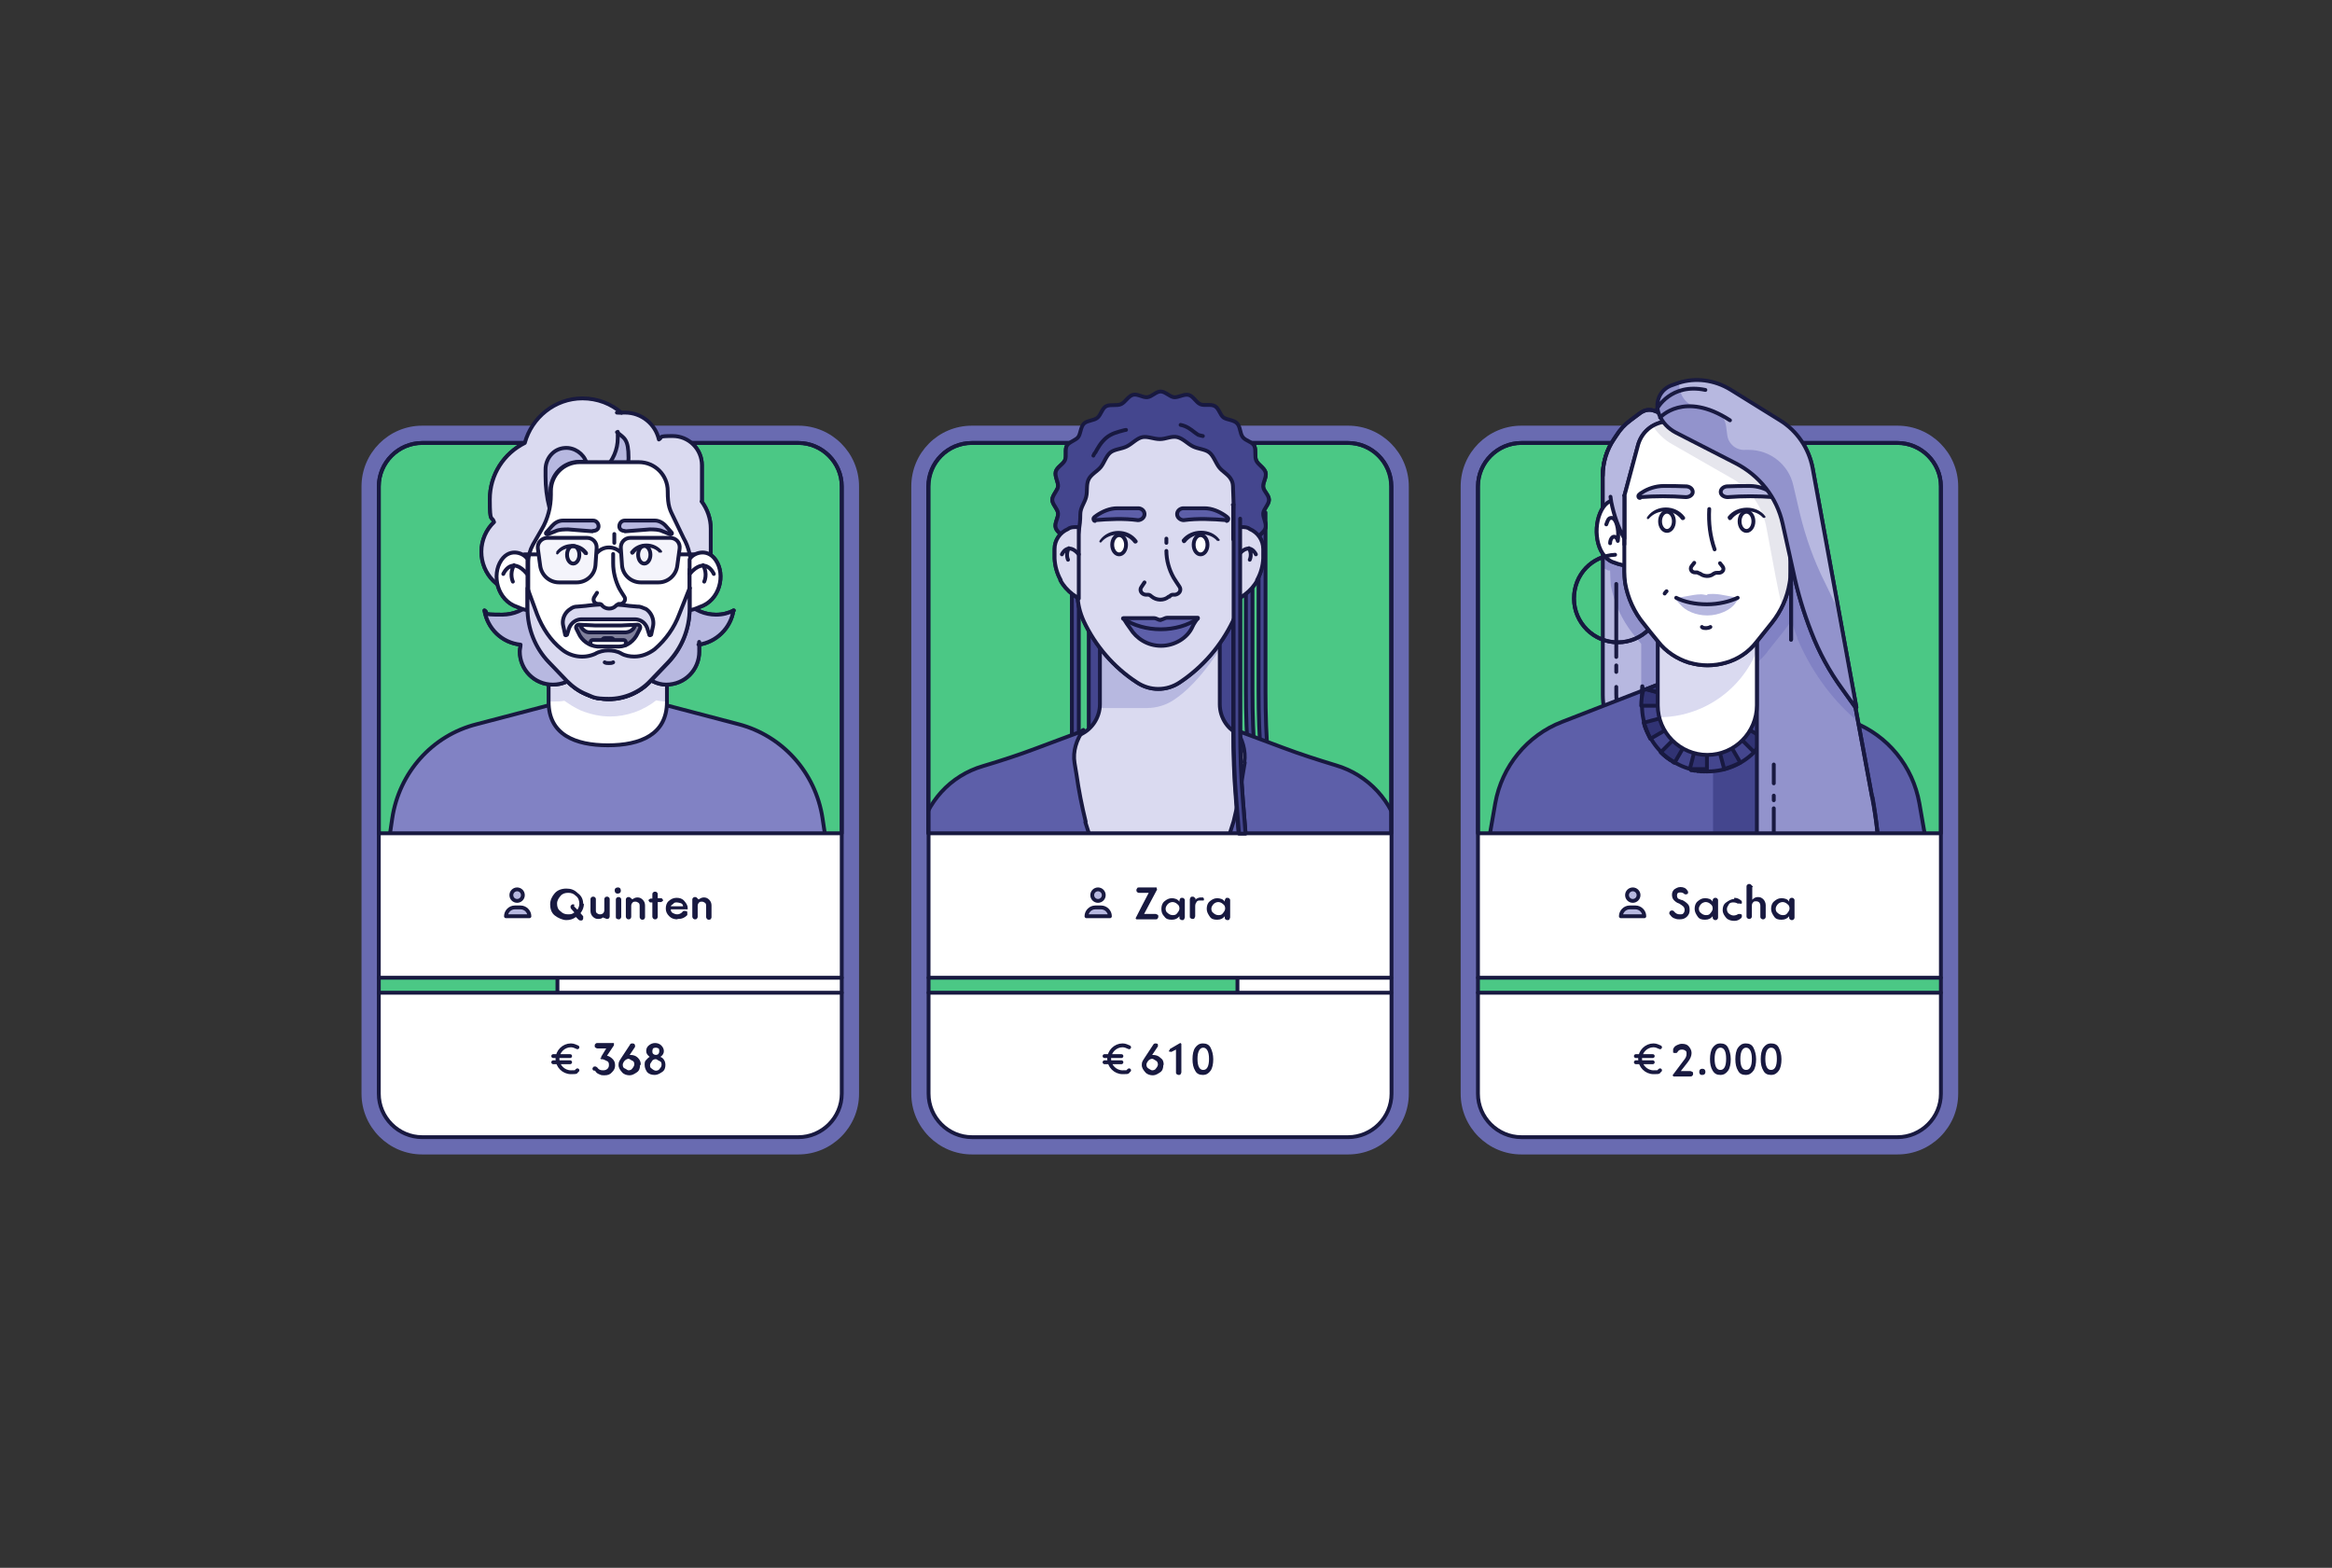<svg xmlns="http://www.w3.org/2000/svg" data-name="Laag 1" viewBox="0 0 607 408.1"><rect x="0" y="0" width="607" height="408.1" fill="#333333" stroke="none"/><defs><clipPath id="a"><path fill="none" stroke-width="0" d="M207.1 115.3h-97.8c-6.2 0-11.3 5.1-11.3 11.3v90.3h120.5v-90.3c0-6.2-5.2-11.3-11.4-11.3z"/></clipPath><clipPath id="b"><path fill="none" stroke-width="0" d="M493.9 115.3H396c-6.2 0-11.3 5.1-11.3 11.3v90.3h120.5v-90.3c0-6.2-5.1-11.3-11.3-11.3z"/></clipPath><clipPath id="c"><path fill="none" stroke-width="0" d="M350.8 115.3h-97.9c-6.2 0-11.3 5.1-11.3 11.3v90.3h120.5v-90.3c0-6.2-5-11.3-11.3-11.3z"/></clipPath></defs><g data-name="Laag 2"><path fill="#696bb1" d="M109.9 110.8h97.9c8.7 0 15.8 7.1 15.8 15.8v158.1c0 8.7-7.1 15.8-15.8 15.8h-97.9c-8.7 0-15.8-7.1-15.8-15.8V126.6c0-8.7 7.1-15.8 15.8-15.8z"/><path fill="#fff" d="M109.9 115.3h97.9c6.2 0 11.3 5.1 11.3 11.3v158.1c0 6.2-5.1 11.3-11.3 11.3h-97.9c-6.2 0-11.3-5.1-11.3-11.3V126.6c0-6.2 5.1-11.3 11.3-11.3z"/><path fill="#4bc885" d="M219.1 216.9v-90.3c0-6.2-5.1-11.3-11.3-11.3h-97.9c-6.2 0-11.3 5.1-11.3 11.3v90.3m0 37.6h46.5v3.8H98.6v-3.8z"/><path fill="none" stroke="#181940" stroke-linecap="round" stroke-linejoin="round" d="M145.1 254.9v3.2m-46.5.3h120.5m-120.5-3.9h120.5"/><g clip-path="url(#a)"><path fill="#8182c4" stroke="#181940" stroke-linecap="round" stroke-linejoin="round" d="m218.2 240.1-4.1-27.1c-1.8-11.9-10.4-21.5-21.9-24.5l-20.6-5.4c-8.8-2.4-18.1-2.4-26.9 0l-20.6 5.4c-11.6 2.9-20.2 12.6-22 24.5l-4 27.1"/><path fill="#fff" d="M173.6 165v17.7c0 8.5-6.9 11.3-15.4 11.3s-15.4-2.8-15.4-11.3V165"/><path fill="#dadaf0" d="M173.6 182.6V165h-12.4v.2c-.8 0-1.5-.2-2.1-.2h-.9c-.6 0-1.2 0-1.8.2v-.2h-13.2v17.6h1c.9 0 1.8 0 2.7-.2 1.4 1 2.7 1.8 4.2 2.5 2.5 1 5 1.6 7.7 1.6 4.3 0 8.6-1.5 12-4.2.9.2 1.9.3 2.9.3h.2-.2z"/><path fill="none" stroke="#181940" stroke-linecap="round" stroke-linejoin="round" d="M173.6 165v17.7c0 8.5-6.9 11.3-15.4 11.3s-15.4-2.8-15.4-11.3V165"/><path fill="#dadaf0" stroke="#181940" stroke-linecap="round" stroke-linejoin="round" d="M182.7 130.4v-9.3c0-4.2-3.4-7.6-7.6-7.6s-2.5.3-3.6.9c-.9-4-4.5-7-8.8-7s-.7 0-.9.1c-2.7-2.4-6.3-3.8-10.2-3.8-7.2 0-13.2 5-15 11.6-5.4 2.7-9.1 8.2-9.1 14.7s.5 4.1 1.1 5.9c-2 1.9-3.3 4.7-3.3 7.7 0 5.9 4.7 10.7 10.7 10.7s9.1-3.4 10.4-8c7.2-1 13-6.9 13.9-14.1 2.6-1.7 4.5-4.2 5.8-7 1.5-.6 2.7-1.5 3.7-2.6l1.2 6.6 3.4 18.9H185v-10.5c0-2.6-.9-5.1-2.4-7.1z"/><path fill="#b7b8e0" stroke="#181940" stroke-linecap="round" stroke-linejoin="round" d="M146.5 161.5c.6-1.4.9-2.8.9-4.3 0-4.3-2.5-7.9-6-9.6v1.7c0 5.9-4.7 10.7-10.7 10.7s-3.3-.3-4.6-1.1c.8 4.7 4.5 8.4 9.4 8.9 0 .6-.2 1.2-.2 1.8 0 4.7 3.8 8.6 8.6 8.6s8.6-3.8 8.6-8.6-2.5-7.1-6-8.1h.1zm44.5-2.6c-1.4.7-2.9 1.1-4.6 1.1-5.9 0-10.6-4.7-10.6-10.7v-1.7c-3.6 1.7-6 5.4-6 9.6s.3 2.9.9 4.3c-3.4 1.1-5.9 4.3-5.9 8.1s3.8 8.6 8.6 8.6 8.6-3.8 8.6-8.6 0-1.2-.2-1.8c4.6-.6 8.4-4.3 9.1-8.9h.1zm-38.4-38.7h-1.8c-4.2 0-7.5 3.4-7.5 7.5v1.4c0 1 0 2-.3 3-.7-2.7-1-5.4-1-8.1v-1.8c0-2.8 2-5.4 5-5.6 2.5-.2 4.9 1.5 5.6 3.7h0z"/><path fill="#b7b8e0" stroke="#181940" stroke-linecap="round" stroke-linejoin="round" d="M160.8 112.4v1.6c0 6.1-5 11.1-11.1 11.1s-1.6-.1-2.3-.2c1.7 2 4.2 3.4 7.1 3.4 5 0 9.1-4.1 9.1-9.1s-1.1-5.1-3-6.7h.1z"/><path fill="#fff" stroke="#181940" stroke-linecap="round" stroke-linejoin="round" d="M179.5 148.2v10.3c0 5.2-2 10.2-5.6 14l-4.7 4.9c-2.7 2.9-6.7 4.6-10.7 4.6s-7.9-1.7-10.7-4.6l-4.7-4.9c-3.6-3.7-5.6-8.8-5.6-14v-12.2c0-1.6.5-3.2 1.2-4.5l2.3-4c1.6-2.7 2.4-5.9 2.4-9v-1c0-4.2 3.4-7.5 7.5-7.5h15.4c4.2 0 7.5 3.4 7.5 7.5s.6 4.9 1.6 7l2.5 5.2c1.5 2.6 2 5.4 2 8.2h0z"/><path fill="none" stroke="#181940" stroke-linecap="round" stroke-linejoin="round" d="M142.5 140h10.3c1.5 0 2.6 1.2 2.5 2.7l-.3 4.4c-.2 2.6-2.4 4.5-4.9 4.5h-4.6c-2.5 0-4.6-1.9-4.9-4.4l-.6-4.4c-.2-1.5 1-2.8 2.5-2.8h0zm31.9 0h-10.3c-1.5 0-2.6 1.2-2.5 2.7l.3 4.4c.2 2.6 2.4 4.5 4.9 4.5h4.6c2.5 0 4.6-1.9 4.9-4.4l.6-4.4c.2-1.5-.9-2.8-2.5-2.8h0zm-19.1 4c.8-.9 1.9-1.5 3.2-1.5s2.5.6 3.2 1.5m-21.7.3h-3.5m45.7 0H177"/><path fill="#fff" fill-rule="evenodd" stroke="#181940" stroke-linecap="round" stroke-linejoin="round" d="M137.3 158.8c-.6 0-1.5-.3-2.6-.8-5.3-1.7-6.8-8.4-4.2-12.2 2.4-3.5 6.2-1.6 6.8-.2v13.2z"/><path fill="none" stroke="#181940" stroke-linecap="round" stroke-linejoin="round" d="M131 149.4s2.1-4.9 6.2 0m-3.7 2s-1-2 .3-4.3"/><path fill="#fff" fill-rule="evenodd" stroke="#181940" stroke-linecap="round" stroke-linejoin="round" d="M179.5 158.8c.6 0 1.5-.3 2.6-.8 5.3-1.7 6.8-8.4 4.2-12.2-2.4-3.5-6.2-1.6-6.8-.2v13.2z"/><path fill="none" stroke="#181940" stroke-linecap="round" stroke-linejoin="round" d="M185.8 149.4s-2.1-4.9-6.3 0m3.8 2s1-2-.3-4.3"/><path fill="#dadaf0" stroke="#181940" stroke-linecap="round" stroke-linejoin="round" d="M179.5 153.1v5.3c0 5.2-2 10.2-5.6 14l-4.7 4.9c-2.7 2.9-6.7 4.6-10.7 4.6s-4.1-.5-5.9-1.2-3.5-1.9-5-3.4l-4.7-4.9c-3.6-3.7-5.6-8.8-5.6-14v-5.3l2.5 6.8c1.4 3.6 3.5 6.8 6.4 9.1 2.4 2 5.8 2.5 8.7 1.2 1-.6 2.3-.9 3.4-.9s2.4.2 3.4.8 2.3.8 3.4.8c1.9 0 3.7-.7 5.3-1.9 2.9-2.5 5.1-5.6 6.4-9.1l2.7-6.8h.1z"/><path fill="#dadaf0" stroke="#181940" stroke-linecap="round" stroke-linejoin="round" d="m166 157.9-2.3-.2a42 42 0 0 0-11.2 0l-2.3.2c-.6 0-1.2.2-1.7.6-1.5.9-2.3 2.7-1.9 4.4l.5 2.3c0 .2.3.2.5 0l.5-1.6c.5-1.4 1.8-2.4 3.3-2.4h13.8c1.5 0 2.8.9 3.3 2.4l.5 1.6c0 .2.3.2.5 0l.5-2.3c.3-1.7-.5-3.5-1.9-4.4-.6-.2-1.1-.5-1.8-.6h0z"/><path fill="#80809c" d="m154.8 162.8-4.1-.2c-.6 0-.9.6-.7 1l.6 1.2c.8 1.9 2.7 3.3 4.9 3.5h5.6c2.1 0 4-1.5 4.9-3.5l.6-1.2c.2-.6-.2-1-.7-1l-4.1.2h-7z"/><path fill="#fff" fill-rule="evenodd" stroke="#181940" stroke-linecap="round" stroke-linejoin="round" d="M165.2 163c-.3.9-1.2 1.5-2.3 1.6h-9.5c-1 0-1.9-.8-2.3-1.7"/><path fill="none" stroke="#181940" stroke-linecap="round" stroke-linejoin="round" d="M156.8 166.7c0-.3.2-.6.6-.6h1.7c.3 0 .6.2.6.6"/><path fill="#fff" fill-rule="evenodd" stroke="#181940" stroke-linecap="round" stroke-linejoin="round" d="M162.9 167.9v-.7c0-.3-.2-.6-.6-.6h-8c-.3 0-.6.2-.6.6v.6"/><path fill="none" stroke="#181940" stroke-linecap="round" stroke-linejoin="round" d="M159.6 172.4c-.3.2-.7.2-1.1.2s-.8 0-1.1-.2m-2.6-9.6-4.1-.2c-.6 0-.9.6-.7 1l.6 1.2c.8 1.9 2.7 3.3 4.9 3.5h5.6c2.1 0 4-1.5 4.9-3.5l.6-1.2c.2-.6-.2-1-.7-1l-4.1.2h-7 0z"/><path fill="#b7b8e0" stroke="#181940" stroke-linecap="round" stroke-linejoin="round" d="m154.2 138.3-6.3-.5c-1.1 0-2.4 0-3.4.5l-2 .8c-.2 0-.6-.2-.3-.5l1.5-1.7c.7-.8 1.7-1.4 2.8-1.4h7.9c.8 0 1.4.7 1.4 1.5s-.7 1.2-1.5 1.2h0z"/><ellipse cx="149.2" cy="144.4" fill="none" stroke="#181940" stroke-linecap="round" stroke-linejoin="round" rx="1.6" ry="2.3"/><path fill="#fff" fill-rule="evenodd" stroke="#181940" stroke-linecap="round" stroke-linejoin="round" d="m155.4 154.3-.7 1.1c-.5.8 0 1.7.9 1.8h.5c.2 0 .6.2.7.5.9.9 2.5 1 3.5 0 .2-.3.5-.3.7-.5h.6c.9-.2 1.4-1.2.9-1.9l-.7-1.1-.6-1c-1-2-1.6-4.3-1.6-6.6v-2.4"/><path fill="none" stroke="#181940" stroke-linecap="round" stroke-linejoin="round" d="M159.9 141.3V139"/><path fill="#b7b8e0" stroke="#181940" stroke-linecap="round" stroke-linejoin="round" d="m162.7 138.3 6.4-.5c1.1 0 2.4 0 3.4.5l2 .8c.2 0 .6-.2.3-.5l-1.5-1.7c-.7-.8-1.8-1.4-2.8-1.4h-7.9c-.8 0-1.4.7-1.4 1.5s.7 1.2 1.4 1.2h0z"/><ellipse cx="167.7" cy="144.4" fill="none" stroke="#181940" stroke-linecap="round" stroke-linejoin="round" rx="1.6" ry="2.3"/><path fill="#181940" d="M144.8 143.6c1.9-2.6 6.1-2.7 8.1 0 .2.2.2.6 0 .8s-.7 0-.8 0c-1.5-2.3-5.1-2.3-6.8-.2-.2.3-.7 0-.5-.3v-.2zm26.9.4c-1.7-2.1-5.2-2-6.7.2-.2.2-.6.3-.8 0s-.3-.6 0-.8c2-2.6 6.2-2.5 8.1 0 .2.3-.3.7-.6.3v.2z"/></g><path fill="none" stroke="#181940" stroke-linecap="round" stroke-linejoin="round" d="M207.8 115.3h-97.9c-6.2 0-11.3 5.1-11.3 11.3v90.3h120.5v-90.3c0-6.2-5.1-11.3-11.3-11.3z"/><path fill="none" stroke="#181940" stroke-linecap="round" stroke-linejoin="round" d="M109.9 115.3h97.9c6.2 0 11.3 5.1 11.3 11.3v158.1c0 6.2-5.1 11.3-11.3 11.3h-97.9c-6.2 0-11.3-5.1-11.3-11.3V126.6c0-6.2 5.1-11.3 11.3-11.3h0z"/><circle cx="134.6" cy="233" r="1.5" fill="#b7b8e0"/><path fill="#b7b8e0" d="M131.7 238.5c0-1.2 1-2.3 2.3-2.3h1.5c1.2 0 2.3 1 2.3 2.3h-6z"/><circle cx="134.6" cy="233" r="1.5" fill="none" stroke="#181940" stroke-linecap="round" stroke-linejoin="round"/><path fill="none" stroke="#181940" stroke-linecap="round" stroke-linejoin="round" d="M131.7 238.5c0-1.2 1-2.3 2.3-2.3h1.5c1.2 0 2.3 1 2.3 2.3h-6z"/><path fill="#181940" d="M152 235.1c0 1-.3 1.8-.9 2.6l.7.8v.5c0 .2 0 .3-.2.5 0 .1-.2.1-.5.1s-.3-.1-.5-.2l-.7-.7c-.8.6-1.6.8-2.5.8s-2.1-.5-3-1.2-1.2-1.8-1.2-2.9.5-2.1 1.2-2.9 1.8-1.2 3-1.2 2.1.3 3 1.2c1 .7 1.4 1.7 1.4 2.8h.1zm-2.6.8.9.9c.3-.5.5-1 .5-1.6s-.2-1.5-.9-2c-.6-.6-1.2-.8-2-.8s-1.5.2-2 .8-.9 1.2-.9 2 .2 1.5.9 2c.6.6 1.2.8 2 .8s1.1-.1 1.6-.5l-.8-.9s-.2-.2-.2-.5 0-.3.2-.5.2-.2.5-.2.2 0 .3.3zm7.8 2.7c-.5.5-.9.6-1.5.6s-1-.2-1.4-.6-.6-.9-.6-1.5v-3c0-.2 0-.3.2-.5s.2-.2.5-.2.3 0 .5.2.2.2.2.5v2.8c0 .3 0 .7.3.8.2.2.5.3.8.3s.6-.1.8-.3.3-.5.3-.8v-2.8c0-.2 0-.3.2-.5s.2-.2.5-.2.3 0 .5.2.2.2.2.5v4.4c0 .1 0 .3-.2.5 0 .1-.2.2-.5.2s-.3-.1-.5-.2q-.5 0-.5-.3zm4.2-7.4s.2.3.2.6 0 .3-.2.6c0 0-.3.2-.6.2s-.3 0-.6-.2c0 0-.2-.3-.2-.6s0-.3.2-.6c0 0 .3-.2.6-.2s.3 0 .6.2zm-1.1 7.4v-4.4c0-.2 0-.3.2-.5s.2-.2.5-.2.3 0 .5.2.2.2.2.5v4.4c0 .1 0 .3-.2.5 0 .1-.2.2-.5.2s-.3-.1-.5-.2c-.2 0-.2-.2-.2-.5zm4.1-4.4c.5-.3.9-.6 1.5-.6s1 .2 1.4.6.6.9.6 1.5v3c0 .1 0 .3-.2.5 0 .1-.2.2-.5.2s-.3-.1-.5-.2c0-.1-.2-.2-.2-.5v-2.8c0-.3 0-.7-.3-.9s-.5-.3-.8-.3-.6 0-.8.3c-.2.2-.3.5-.3.8v2.8c0 .1 0 .3-.2.5 0 .1-.2.2-.5.2s-.3-.1-.5-.2c0-.1-.2-.2-.2-.5v-4.4c0-.2 0-.3.2-.5s.2-.2.5-.2.3 0 .5.2.5.3.5.5zm6.8-.4h.9s.2 0 .3.2.2.2.2.3 0 .2-.2.3-.2.2-.3.2h-.9v3.8c0 .1 0 .3-.2.5 0 .1-.2.2-.5.2s-.3-.1-.5-.2c0-.1-.2-.2-.2-.5v-3.7h-.5s-.2 0-.3-.2-.2-.2-.2-.3 0-.2.2-.3.2-.2.3-.2h.5v-1.1c0-.2 0-.3.2-.5s.2-.2.5-.2.3 0 .5.2.2.2.2.5v1zm5.1 5.5c-.8 0-1.5-.2-2.1-.8s-.9-1.2-.9-2 .2-1.5.8-2 1.2-.8 2-.8 1.5.2 2 .8.9 1.1.9 1.9v.3h-4.4c0 .5.2.8.6 1s.7.3 1.1.3 1-.2 1.4-.7c0-.1.2-.2.5-.2s.3.1.5.1.2.2.2.5v.5c-.7.7-1.4 1-2.3 1h-.2zm-1.7-3.4h3.2c0-.3-.2-.7-.6-.8s-.7-.2-1-.2-.7 0-.9.3-.6.3-.7.7zm7.1-1.7c.5-.3.9-.6 1.5-.6s1 .2 1.4.6.6.9.6 1.5v3c0 .1 0 .3-.2.5 0 .1-.2.2-.5.2s-.3-.1-.5-.2c0-.1-.2-.2-.2-.5v-2.8c0-.3 0-.7-.3-.9s-.5-.3-.8-.3-.6 0-.8.3c-.2.2-.3.5-.3.8v2.8c0 .1 0 .3-.2.5 0 .1-.2.2-.5.2s-.3-.1-.5-.2c0-.1-.2-.2-.2-.5v-4.4c0-.2 0-.3.2-.5s.2-.2.5-.2.3 0 .5.2l.5.5zm-27.5 44.1c0-.1 0-.3.2-.5 0-.1.2-.2.5-.2s.3.1.6.3c.3.5.8.7 1.4.7s.8-.1 1.1-.3.5-.6.5-1 0-.9-.5-1.1-.8-.5-1.4-.5h-.2c-.2-.2-.2-.3 0-.3s.2-.2 0-.2l1.4-2.3h-2.3c-.2 0-.3-.1-.5-.2s-.2-.2-.2-.5 0-.3.2-.5.2-.2.5-.2h4.3v.6l-1.8 2.7c.6.1 1.1.5 1.5.9s.6.9.6 1.6-.2 1.2-.8 1.8c-.5.6-1.1.8-2 .8s-.9-.1-1.4-.3-.8-.5-1-.9c-.6 0-.6-.2-.6-.3zm12.4-1.1c0 .8-.2 1.5-.8 1.9s-1.2.8-1.9.8-1.5-.2-2-.8-.9-1.1-.9-1.9.2-1 .7-1.8l2.3-3.5c0-.2.3-.3.6-.3s.3.1.5.1c0 .1.2.2.2.5v.3l-1.4 2.1h.2c.7 0 1.4.2 1.9.7.5.5.8 1 .8 1.9h-.1zm-4-1.1c-.2.2-.5.7-.5 1s0 .8.5 1 .7.5 1 .5.8-.1 1-.5c.2-.2.5-.7.5-1s0-.8-.5-1-.7-.5-1-.5-.7.2-1 .5zm5.2 1.1c0-.5 0-.9.3-1.2s.6-.7 1-.9c-.6-.5-.9-.9-.9-1.5s.2-1.1.7-1.5 1-.6 1.6-.6 1.2.2 1.6.6.7.9.7 1.5-.3 1.1-.9 1.5c.5.2.8.5 1 .9.2.3.3.8.3 1.2 0 .7-.2 1.4-.8 1.8s-1.2.8-2 .8-1.5-.2-2-.8c-.3-.5-.6-1-.6-1.8zm1.4 0c0 .5 0 .7.5 1 .2.2.7.5 1 .5s.8-.1 1-.5c.2-.2.5-.6.5-1s0-.8-.5-1-.7-.5-1-.5-.8.1-1 .5-.5.6-.5 1zm2.4-3.6c0-.2 0-.6-.2-.7s-.5-.2-.7-.2-.6.1-.7.2-.2.5-.2.7 0 .5.2.7.5.3.7.3.6-.1.7-.3.2-.3.2-.7z"/><path fill="none" stroke="#181940" stroke-linecap="round" stroke-linejoin="round" d="M150.3 272.6c-.5-.2-1-.5-1.7-.5-1.9 0-3.5 1.6-3.5 3.5s1.6 3.5 3.5 3.5 1.1-.1 1.7-.5m-6.3-2.1h4.4m-4.4-1.6h4.4"/><path fill="#dadaf0" stroke="#181940" stroke-linecap="round" stroke-linejoin="round" d="M182.7 130.4v-9.3c0-4.2-3.4-7.6-7.6-7.6s-2.5.3-3.6.9c-.9-4-4.5-7-8.8-7s-.7 0-.9.1c-2.7-2.4-6.3-3.8-10.2-3.8-7.2 0-13.2 5-15 11.6-5.4 2.7-9.1 8.2-9.1 14.7s.5 4.1 1.1 5.9c-2 1.9-3.3 4.7-3.3 7.7 0 5.9 4.7 10.7 10.7 10.7s9.1-3.4 10.4-8c7.2-1 13-6.9 13.9-14.1 2.6-1.7 4.5-4.2 5.8-7 1.5-.6 2.7-1.5 3.7-2.6l1.2 6.6 3.4 18.9H185v-10.5c0-2.6-.9-5.1-2.4-7.1z"/><path fill="#b7b8e0" stroke="#181940" stroke-linecap="round" stroke-linejoin="round" d="M146.5 161.5c.6-1.4.9-2.8.9-4.3 0-4.3-2.5-7.9-6-9.6v1.7c0 5.9-4.7 10.7-10.7 10.7s-3.3-.3-4.6-1.1c.8 4.7 4.5 8.4 9.4 8.9 0 .6-.2 1.2-.2 1.8 0 4.7 3.8 8.6 8.6 8.6s8.6-3.8 8.6-8.6-2.5-7.1-6-8.1h.1zm44.5-2.6c-1.4.7-2.9 1.1-4.6 1.1-5.9 0-10.6-4.7-10.6-10.7v-1.7c-3.6 1.7-6 5.4-6 9.6s.3 2.9.9 4.3c-3.4 1.1-5.9 4.3-5.9 8.1s3.8 8.6 8.6 8.6 8.6-3.8 8.6-8.6 0-1.2-.2-1.8c4.6-.6 8.4-4.3 9.1-8.9h.1zm-38.4-38.7h-1.8c-4.2 0-7.5 3.4-7.5 7.5v1.4c0 1 0 2-.3 3-.7-2.7-1-5.4-1-8.1v-1.8c0-2.8 2-5.4 5-5.6 2.5-.2 4.9 1.5 5.6 3.7h0z"/><path fill="#b7b8e0" stroke="#181940" stroke-linecap="round" stroke-linejoin="round" d="M160.8 112.4v1.6c0 6.1-5 11.1-11.1 11.1s-1.6-.1-2.3-.2c1.7 2 4.2 3.4 7.1 3.4 5 0 9.1-4.1 9.1-9.1s-1.1-5.1-3-6.7h.1z"/><path fill="#fff" stroke="#181940" stroke-linecap="round" stroke-linejoin="round" d="M179.5 148.2v10.3c0 5.2-2 10.2-5.6 14l-4.7 4.9c-2.7 2.9-6.7 4.6-10.7 4.6s-7.9-1.7-10.7-4.6l-4.7-4.9c-3.6-3.7-5.6-8.8-5.6-14v-12.2c0-1.6.5-3.2 1.2-4.5l2.3-4c1.6-2.7 2.4-5.9 2.4-9v-1c0-4.2 3.4-7.5 7.5-7.5h15.4c4.2 0 7.5 3.4 7.5 7.5s.6 4.9 1.6 7l2.5 5.2c1.5 2.6 2 5.4 2 8.2h0z"/><path fill="#dadaf0" d="M142.5 140h10.3c1.5 0 2.6 1.2 2.5 2.7l-.3 4.4c-.2 2.6-2.4 4.5-4.9 4.5h-4.6c-2.5 0-4.6-1.9-4.9-4.4l-.6-4.4c-.2-1.5 1-2.8 2.5-2.8zm31.9 0h-10.3c-1.5 0-2.6 1.2-2.5 2.7l.3 4.4c.2 2.6 2.4 4.5 4.9 4.5h4.6c2.5 0 4.6-1.9 4.9-4.4l.6-4.4c.2-1.5-.9-2.8-2.5-2.8z" opacity=".3"/><path fill="none" stroke="#181940" stroke-linecap="round" stroke-linejoin="round" d="M142.5 140h10.3c1.5 0 2.6 1.2 2.5 2.7l-.3 4.4c-.2 2.6-2.4 4.5-4.9 4.5h-4.6c-2.5 0-4.6-1.9-4.9-4.4l-.6-4.4c-.2-1.5 1-2.8 2.5-2.8h0zm31.9 0h-10.3c-1.5 0-2.6 1.2-2.5 2.7l.3 4.4c.2 2.6 2.4 4.5 4.9 4.5h4.6c2.5 0 4.6-1.9 4.9-4.4l.6-4.4c.2-1.5-.9-2.8-2.5-2.8h0zm-19.1 4c.8-.9 1.9-1.5 3.2-1.5s2.5.6 3.2 1.5m-21.7.3h-3.5m45.7 0H177"/><path fill="#fff" fill-rule="evenodd" stroke="#181940" stroke-linecap="round" stroke-linejoin="round" d="M137.3 158.8c-.6 0-1.5-.3-2.6-.8-5.3-1.7-6.8-8.4-4.2-12.2 2.4-3.5 6.2-1.6 6.8-.2v13.2z"/><path fill="none" stroke="#181940" stroke-linecap="round" stroke-linejoin="round" d="M131 149.4s2.1-4.9 6.2 0m-3.7 2s-1-2 .3-4.3"/><path fill="#fff" fill-rule="evenodd" stroke="#181940" stroke-linecap="round" stroke-linejoin="round" d="M179.5 158.8c.6 0 1.5-.3 2.6-.8 5.3-1.7 6.8-8.4 4.2-12.2-2.4-3.5-6.2-1.6-6.8-.2v13.2z"/><path fill="none" stroke="#181940" stroke-linecap="round" stroke-linejoin="round" d="M185.8 149.4s-2.1-4.9-6.3 0m3.8 2s1-2-.3-4.3"/><path fill="#dadaf0" stroke="#181940" stroke-linecap="round" stroke-linejoin="round" d="M179.5 153.1v5.3c0 5.2-2 10.2-5.6 14l-4.7 4.9c-2.7 2.9-6.7 4.6-10.7 4.6s-4.1-.5-5.9-1.2-3.5-1.9-5-3.4l-4.7-4.9c-3.6-3.7-5.6-8.8-5.6-14v-5.3l2.5 6.8c1.4 3.6 3.5 6.8 6.4 9.1 2.4 2 5.8 2.5 8.7 1.2 1-.6 2.3-.9 3.4-.9s2.4.2 3.4.8 2.3.8 3.4.8c1.9 0 3.7-.7 5.3-1.9 2.9-2.5 5.1-5.6 6.4-9.1l2.7-6.8h.1z"/><path fill="#dadaf0" stroke="#181940" stroke-linecap="round" stroke-linejoin="round" d="m166 157.9-2.3-.2a42 42 0 0 0-11.2 0l-2.3.2c-.6 0-1.2.2-1.7.6-1.5.9-2.3 2.7-1.9 4.4l.5 2.3c0 .2.3.2.5 0l.5-1.6c.5-1.4 1.8-2.4 3.3-2.4h13.8c1.5 0 2.8.9 3.3 2.4l.5 1.6c0 .2.3.2.5 0l.5-2.3c.3-1.7-.5-3.5-1.9-4.4-.6-.2-1.1-.5-1.8-.6h0z"/><path fill="#80809c" d="m154.8 162.8-4.1-.2c-.6 0-.9.6-.7 1l.6 1.2c.8 1.9 2.7 3.3 4.9 3.5h5.6c2.1 0 4-1.5 4.9-3.5l.6-1.2c.2-.6-.2-1-.7-1l-4.1.2h-7z"/><path fill="#fff" fill-rule="evenodd" stroke="#181940" stroke-linecap="round" stroke-linejoin="round" d="M165.2 163c-.3.9-1.2 1.5-2.3 1.6h-9.5c-1 0-1.9-.8-2.3-1.7"/><path fill="none" stroke="#181940" stroke-linecap="round" stroke-linejoin="round" d="M156.8 166.7c0-.3.2-.6.6-.6h1.7c.3 0 .6.2.6.6"/><path fill="#fff" fill-rule="evenodd" stroke="#181940" stroke-linecap="round" stroke-linejoin="round" d="M162.9 167.9v-.7c0-.3-.2-.6-.6-.6h-8c-.3 0-.6.2-.6.6v.6"/><path fill="none" stroke="#181940" stroke-linecap="round" stroke-linejoin="round" d="M159.6 172.4c-.3.2-.7.2-1.1.2s-.8 0-1.1-.2m-2.6-9.6-4.1-.2c-.6 0-.9.6-.7 1l.6 1.2c.8 1.9 2.7 3.3 4.9 3.5h5.6c2.1 0 4-1.5 4.9-3.5l.6-1.2c.2-.6-.2-1-.7-1l-4.1.2h-7 0z"/><path fill="#b7b8e0" stroke="#181940" stroke-linecap="round" stroke-linejoin="round" d="m154.2 138.3-6.3-.5c-1.1 0-2.4 0-3.4.5l-2 .8c-.2 0-.6-.2-.3-.5l1.5-1.7c.7-.8 1.7-1.4 2.8-1.4h7.9c.8 0 1.4.7 1.4 1.5s-.7 1.2-1.5 1.2h0z"/><ellipse cx="149.2" cy="144.4" fill="none" stroke="#181940" stroke-linecap="round" stroke-linejoin="round" rx="1.6" ry="2.3"/><path fill="#fff" fill-rule="evenodd" stroke="#181940" stroke-linecap="round" stroke-linejoin="round" d="m155.4 154.3-.7 1.1c-.5.8 0 1.7.9 1.8h.5c.2 0 .6.2.7.5.9.9 2.5 1 3.5 0 .2-.3.5-.3.7-.5h.6c.9-.2 1.4-1.2.9-1.9l-.7-1.1-.6-1c-1-2-1.6-4.3-1.6-6.6v-2.4"/><path fill="none" stroke="#181940" stroke-linecap="round" stroke-linejoin="round" d="M159.9 141.3V139"/><path fill="#b7b8e0" stroke="#181940" stroke-linecap="round" stroke-linejoin="round" d="m162.7 138.3 6.4-.5c1.1 0 2.4 0 3.4.5l2 .8c.2 0 .6-.2.3-.5l-1.5-1.7c-.7-.8-1.8-1.4-2.8-1.4h-7.9c-.8 0-1.4.7-1.4 1.5s.7 1.2 1.4 1.2h0z"/><ellipse cx="167.7" cy="144.4" fill="none" stroke="#181940" stroke-linecap="round" stroke-linejoin="round" rx="1.6" ry="2.3"/><path fill="#181940" d="M144.8 143.6c1.9-2.6 6.1-2.7 8.1 0 .2.2.2.6 0 .8s-.7 0-.8 0c-1.5-2.3-5.1-2.3-6.8-.2-.2.3-.7 0-.5-.3v-.2zm26.9.4c-1.7-2.1-5.2-2-6.7.2-.2.2-.6.3-.8 0s-.3-.6 0-.8c2-2.6 6.2-2.5 8.1 0 .2.3-.3.7-.6.3v.2z"/><path fill="#696bb1" d="M396 110.8h97.9c8.7 0 15.8 7.1 15.8 15.8v158.1c0 8.7-7.1 15.8-15.8 15.8H396c-8.7 0-15.8-7.1-15.8-15.8V126.6c0-8.7 7.1-15.8 15.8-15.8z"/><path fill="#fff" d="M396 115.3h97.9c6.2 0 11.3 5.1 11.3 11.3v158.1c0 6.2-5.1 11.3-11.3 11.3H396c-6.2 0-11.3-5.1-11.3-11.3V126.6c0-6.2 5.1-11.3 11.3-11.3z"/><path fill="#4bc885" d="M505.2 216.9v-90.3c0-6.2-5.1-11.3-11.3-11.3H396c-6.2 0-11.3 5.1-11.3 11.3v90.3m0 37.6h120.5v3.8H384.7v-3.8z"/><path fill="none" stroke="#181940" stroke-linecap="round" stroke-linejoin="round" d="M384.7 258.4h120.5m-120.5-3.9h120.5"/><g clip-path="url(#b)"><path fill="#80829f" d="M422.6 116.5c-1.2 2.1-1.9 4.5-1.9 6.9v.2l1.9-7.1z"/><path fill="#b7b8e0" d="M422.8 141.7v-12.6l3.5-13c.8-3.2 3.2-5.5 6.3-6.2l3.5-.8-5.3-2.1c-1.4-.6-2.8-.3-4 .6l-2.4 1.8c-1.5 1.1-2.7 2.4-3.7 4l-.6.9c-1.9 2.8-2.9 6.1-2.9 9.5v57.1c0 10.5 8.5 19 19 19v-14.3"/><path fill="#9293cc" fill-rule="evenodd" d="M436.2 142.7v56.9c-3.3 0-6.3-.8-9-2.3v-29.7c-.8-1-1.6-1.9-2.3-2.8-2.8-3.6-4.7-7.8-5.6-12.3-.1-.9-.2-3.2-.2-4h-.5l-1.4-.7v-5.1h19z"/><path fill="none" stroke="#181940" stroke-linecap="round" stroke-linejoin="round" d="M420.7 178.8v1.9c0 5.6 3 10.6 7.7 13.3.9.6 1.8.9 2.8 1.4m-10.5-22.2v1.7m0-22.9v19"/><path fill="none" stroke="#181940" stroke-linecap="round" stroke-linejoin="round" d="M422.8 141.7v-12.6l3.5-13c.8-3.2 3.2-5.5 6.3-6.2l3.5-.8-5.3-2.1c-1.4-.6-2.8-.3-4 .6l-2.4 1.8c-1.5 1.1-2.7 2.4-3.7 4l-.6.9c-1.9 2.8-2.9 6.1-2.9 9.5v57.1c0 10.5 8.5 19 19 19v-14.3"/><path fill="#5d5fa9" d="m503.8 233.2-4.2-24.1c-1.7-9.6-8.2-17.7-17.4-21.2l-37.8-14.7-37.8 14.7c-9.1 3.5-15.7 11.6-17.4 21.2l-4.2 24.1"/><path fill="none" stroke="#181940" stroke-linecap="round" stroke-linejoin="round" d="m503.8 233.2-4.2-24.1c-1.7-9.6-8.2-17.7-17.4-21.2l-37.8-14.7-37.8 14.7c-9.1 3.5-15.7 11.6-17.4 21.2l-4.2 24.1"/><path fill="#44468e" d="m471.4 121.9 15.9 85.6c2.3 11.9 2.6 24.1 1.1 36.1l-.6 4.9c-2.6 21.1-20.6 37-41.9 37V121.9h25.4"/><path fill="#44468e" d="M461.6 183.7c0 9.5-7.7 17.1-17.1 17.1s-17.1-7.7-17.1-17.1.1-2.7.5-4l16.6-6.4 16.6 6.4c.2 1.2.5 2.5.5 4z"/><path fill="none" stroke="#181940" stroke-linecap="round" stroke-linejoin="round" d="M461.6 183.7c0 9.5-7.7 17.1-17.1 17.1s-17.1-7.7-17.1-17.1.1-2.7.5-4l16.6-6.4 16.6 6.4c.2 1.2.5 2.5.5 4z"/><path fill="#313374" d="m449.4 175.2-2.4-.9-2.6 9.5 5-8.6z"/><path fill="#313374" d="m444.4 173.2-2.5 1 2.5 9.5v-10.5zm0 10.5 10.8-6.3-3.3-1.2-7.6 7.6z"/><path fill="#313374" d="M444.4 183.7h17.1c0-1.4-.1-2.7-.5-4l-.8-.3-15.8 4.3zm-10.8-6.3-5.1 2 15.9 4.3-10.8-6.3zm5.9-2.2-2.6 1 7.5 7.6-4.9-8.6zm-11.6 12.9c.5 1.5 1 2.8 1.7 4.2-.7-1.4-1.4-2.7-1.7-4.2z"/><path fill="#313374" d="M427.9 188.1c.3 1.5 1 2.8 1.7 4.2l14.8-8.6-16.5 4.4zm16.5-4.4-7.5-7.6-3.4 1.2 10.8 6.3zm-15.9-4.3-.8.3c-.3 1.2-.5 2.6-.5 4h17.1c.1 0-15.8-4.3-15.8-4.3zm30.7 12.8-14.8-8.6 12.1 12.1c1.1-1 2-2.1 2.7-3.5zm-6.2 6.3-8.6-14.8 4.4 16.5c1.5-.5 2.8-1 4.2-1.7zm-10.4 2.2h-.7.7zm.9.1h-.8.8zm-2.7-.3h-.6.6zm.9.1h-.7.7z"/><path fill="#313374" d="M440 200.2h4.3V183l-4.3 16.6v.6zm-7.7-4.4c1 1 2 1.8 3.3 2.5-1.2-.7-2.3-1.6-3.3-2.5zm3.5 2.7c-.1 0-.2 0-.3-.2 0 0 .2 0 .3.2z"/><path fill="#313374" d="m444.4 183.7-12.1 12.1c1 1 2 1.8 3.3 2.5.1 0 .2 0 .3.2l8.5-14.8zm17.2 0v.7c-.1-.2 0-.5 0-.7zm-.1 1.6v-1.5h-17.1l16.5 4.4c.2-.7.3-1.4.5-2v-.3c.1-.3.1-.5.1-.6zm-1.2-5.9-5.1-2-10.8 6.3 15.9-4.3z"/><path fill="#313374" d="m441.9 174.3-2.4.9 4.9 8.6-2.5-9.5zm2.5 9.4 2.6-9.5-2.6-1v10.5zm0 0 7.6-7.6-2.6-1-5 8.6z"/><path fill="none" stroke="#181940" stroke-linecap="round" stroke-linejoin="round" d="m449.4 175.2-2.4-.9-2.6 9.5 5-8.6h0z"/><path fill="none" stroke="#181940" stroke-linecap="round" stroke-linejoin="round" d="m444.4 173.2-2.5 1 2.5 9.5v-10.5h0zm-3.4 27.3h-.1.1zm.9.1h-.2.2zm2.5-16.9 10.8-6.3-3.3-1.2-7.6 7.6h0z"/><path fill="none" stroke="#181940" stroke-linecap="round" stroke-linejoin="round" d="M444.4 183.7h17.1c0-1.4-.1-2.7-.5-4l-.8-.3-15.8 4.3zm17.1 1.6v.5-.5zm-27.9-7.9-5.1 2 15.9 4.3-10.8-6.3zm6.6 22.8h-.2.2zm-.7-25-2.6 1 7.5 7.6-4.9-8.6h0zm4.1 25.6h-.1.1zm-.9-.1s-.1 0 0 0c-.1 0 0 0 0 0zm-14.8-12.6c.5 1.5 1 2.8 1.7 4.2-.7-1.4-1.4-2.7-1.7-4.2z"/><path fill="none" stroke="#181940" stroke-linecap="round" stroke-linejoin="round" d="M427.9 188.1c.3 1.5 1 2.8 1.7 4.2l14.8-8.6-16.5 4.4h0zm16.5-4.4-7.5-7.6-3.4 1.2 10.8 6.3h0zm-15.9-4.3-.8.3c-.3 1.2-.5 2.6-.5 4h17.1c.1 0-15.8-4.3-15.8-4.3zm30.7 12.8-14.8-8.6 12.1 12.1c1.1-1 2-2.1 2.7-3.5h0zm-6.2 6.3-8.6-14.8 4.4 16.5c1.5-.5 2.8-1 4.2-1.7zm-10.4 2.2h-.7.7zm1.8.1h-.8.8zm-.9 0h-.8.8zm-2.7-.3h-.6.6zm.9.1h-.7.7z"/><path fill="none" stroke="#181940" stroke-linecap="round" stroke-linejoin="round" d="M440 200.2h4.3V183l-4.3 16.6v.6zm-7.7-4.4c1 1 2 1.8 3.3 2.5-1.2-.7-2.3-1.6-3.3-2.5zm3.5 2.7c-.1 0-.2 0-.3-.2 0 0 .2 0 .3.2z"/><path fill="none" stroke="#181940" stroke-linecap="round" stroke-linejoin="round" d="m444.4 183.7-12.1 12.1c1 1 2 1.8 3.3 2.5.1 0 .2 0 .3.2l8.5-14.8h0zm17.2 0v.7c-.1-.2 0-.5 0-.7zm-.3 2.3v-.3.3zm.2-1.4v.6-.6zm0 .7v-1.5h-17.1l16.5 4.4c.2-.7.3-1.4.5-2v-.3c.1-.3.1-.5.1-.6h0zm-1.2-5.9-5.1-2-10.8 6.3 15.9-4.3z"/><path fill="none" stroke="#181940" stroke-linecap="round" stroke-linejoin="round" d="m441.9 174.3-2.4.9 4.9 8.6-2.5-9.5h0zm2.5 9.4 2.6-9.5-2.6-1v10.5h0zm0 0 7.6-7.6-2.6-1-5 8.6h0z"/><path fill="#9293cc" d="m487.3 207.5-15.9-85.6h-14.1V284c16-4.5 28.3-18.3 30.5-35.5l.6-4.9c1.6-12.1 1.1-24.3-1-36.1z"/><path fill="#8182c4" d="m483.7 188.1-12.3-66.3h-14.1v50.7c1.1-.9 2.1-1.9 3-3.2l4-5c.7-.9 1.4-1.8 1.9-2.8.6 1.5 1 2.9 1.6 4.4v.2c3.4 8.1 8.6 15.5 15.2 21.2l.7.7"/><path fill="none" stroke="#181940" stroke-linecap="round" stroke-linejoin="round" d="m487.3 207.5-15.9-85.6h-14.1V284c16-4.5 28.3-18.3 30.5-35.5l.6-4.9c1.6-12.1 1.1-24.3-1-36.1h0zm-25.6 2.9v32.2m0-35.5v1.2m0-9.3v4.9"/><path fill="#fff" d="M457.3 166.1v17.5c0 7.1-5.8 12.9-12.9 12.9s-12.9-5.8-12.9-12.9v-17.5"/><path fill="#dadaf0" fill-rule="evenodd" d="M457.3 164.2v5.2c-4.1 10.2-14.1 17.3-25.6 17.3h-.1v-22.5h25.7z"/><path fill="none" stroke="#181940" stroke-linecap="round" stroke-linejoin="round" d="M457.3 166.1v17.5c0 7.1-5.8 12.9-12.9 12.9s-12.9-5.8-12.9-12.9v-17.5"/><path fill="#fff" fill-rule="evenodd" stroke="#181940" stroke-linecap="round" stroke-linejoin="round" d="M422.8 132.5c.2-1.5-3.4-4.3-5.9.2-2.4 4.4-1.5 11.9 2.9 13.6 4.5 1.7 3.4.2 3.4.2l-.5-14z"/><path fill="none" stroke="#181940" stroke-linecap="round" stroke-linejoin="round" d="M419.1 141.4c0-.9.5-1.7 1-1.7s.9.5 1 1.1c.1-.6.1-1 .1-1.6 0-2.5-.8-4.4-1.7-4.4s-1 .7-1.4 1.7m14.4 19.3c0 6.3-5.1 11.4-11.4 11.4s-11.4-5.1-11.4-11.4 4.7-11.1 10.7-11.4"/><path fill="#fff" fill-rule="evenodd" d="M466 145.8v3.2c0 1-.1 1.9-.2 2.9-.7 3.7-2.3 7.2-4.6 10.3l-4 5c-1 1.4-2.3 2.5-3.6 3.4s-2.8 1.6-4.4 2.1c-3 .9-6.3.9-9.3 0h-.1c-1.2-.3-2.5-.9-3.5-1.6-1.7-1-3.3-2.4-4.5-4-1.1-1.5-2.5-3.2-3.7-4.6-2.5-3-4.1-6.7-4.9-10.6-.2-1.1-.2-2-.2-3v-19.8l3.5-13c.8-3.2 3.2-5.5 6.3-6.2h.1c.9 1.1 2 2.1 3.3 2.8l15.6 8c6.2 3.2 10.6 8.9 12.2 15.7l2 9.4z"/><path fill="#fff" fill-rule="evenodd" d="M466.1 145.8v3.2c0 1-.1 1.9-.2 2.9-.7 3.7-2.3 7.2-4.6 10.3l-4 5c-1 1.4-2.3 2.5-3.6 3.4s-2.8 1.6-4.4 2.1c-3 .9-6.3.9-9.3 0h-.1c-1.2-.3-2.5-.9-3.5-1.6-1.7-1-3.3-2.4-4.5-4-1.1-1.5-2.5-3.2-3.7-4.6-2.5-3-4.1-6.7-4.9-10.6-.2-1.1-.2-2-.2-3v-19.8l3.5-13c.8-3.2 3.2-5.5 6.3-6.2h.1c.9 1.1 2 2.1 3.3 2.8l15.6 8c6.2 3.2 10.6 8.9 12.2 15.7l2 9.4z"/><path fill="#e6e6ed" d="M466 145.8v3.2c0 1-.1 1.9-.2 2.9-.3 2-1 4.1-1.9 6-.7-2.5-1.2-5.1-1.7-7.7l-2.4-12.8c-1-5.5-4.4-10.4-9.4-13.1l-15.2-8.7c-2-1.1-3.7-2.8-5-4.7.8-.5 1.6-.8 2.5-1h.1c.9 1.1 2 2.1 3.3 2.8l15.6 8c6.2 3.2 10.6 8.9 12.2 15.7l2.1 9.4z"/><path fill="none" stroke="#181940" stroke-linecap="round" stroke-linejoin="round" d="M422.8 129.1v19.7c0 1 .1 1.9.2 2.9.7 4 2.4 7.7 4.9 10.7 1.2 1.5 2.5 3.2 3.7 4.6 2 2.6 4.9 4.5 8.1 5.5h.1c3 .9 6.3.9 9.4 0 3.2-.9 6-2.8 8-5.4l4-5c2.4-3 4-6.6 4.6-10.3.2-.9.2-1.9.2-2.9v-22m-32.7 27.6c.1-.2.2-.3.5-.6"/><path fill="none" stroke="#181940" stroke-linecap="round" stroke-linejoin="round" d="M445.2 163.2c-.3.2-.8.3-1.1.3s-.9 0-1.1-.3"/><path fill="#b7b8e0" d="M444.4 154.9c-.6 0-1-.2-1.6-.2-2.4 0-4.7.9-7.1.9.6.6 1.1 1.2 1.6 1.7 1.4 1.7 4.1 2.9 7.1 2.9s6.1-1.4 7.3-3.2c.3-.5.8-.9 1.2-1.5-2.4 0-4.6-.9-7-.9s-1 .2-1.6.2z"/><path fill="none" stroke="#181940" stroke-linecap="round" stroke-linejoin="round" d="M452.3 155.6c-2.1 1-5 1.7-8 1.7s-5.9-.6-8-1.7"/><path fill="#181940" d="M459.1 135c-2-2.6-6.4-2.5-8.4.2-.2.2-.6.3-.8 0s-.3-.6-.1-.8c2.4-3 7.5-3 9.7 0 .2.2-.2.6-.5.3v.2z"/><ellipse cx="454.6" cy="135.7" fill="#fff" stroke="#181940" stroke-linecap="round" stroke-linejoin="round" rx="1.8" ry="2.5"/><path fill="#181940" d="M428.8 134.5c2.3-3.2 7.3-3.2 9.7 0 .5.6-.5 1.2-.9.7-1.9-2.7-6.2-2.8-8.4-.2-.2.3-.7 0-.5-.3z"/><ellipse cx="433.9" cy="135.7" fill="#fff" stroke="#181940" stroke-linecap="round" stroke-linejoin="round" rx="1.8" ry="2.5"/><path fill="#b7b8e0" d="M461.6 129.4c-4-.3-7.9-.3-11.9 0-.9 0-1.7-.5-1.8-1.2-.1-.8.6-1.5 1.6-1.6 2-.1 4-.1 6-.1s4.1.7 5.6 1.7c.2.1.5.3.8.6.3.3 0 .9-.3.8z"/><path fill="none" stroke="#181940" stroke-linecap="round" stroke-linejoin="round" d="M461.6 129.4c-4-.3-7.9-.3-11.9 0-.9 0-1.7-.5-1.8-1.2-.1-.8.6-1.5 1.6-1.6 2-.1 4-.1 6-.1s4.1.7 5.6 1.7c.2.1.5.3.8.6.3.3 0 .9-.3.8h0z"/><path fill="#b7b8e0" d="M426.9 129.4c4-.3 7.9-.3 11.9 0 .9 0 1.7-.5 1.8-1.2.1-.8-.6-1.5-1.6-1.6-2-.1-4-.1-6-.1s-4.1.7-5.6 1.7c-.2.1-.5.3-.8.6-.3.3-.1.9.3.8z"/><path fill="none" stroke="#181940" stroke-linecap="round" stroke-linejoin="round" d="M426.9 129.4c4-.3 7.9-.3 11.9 0 .9 0 1.7-.5 1.8-1.2.1-.8-.6-1.5-1.6-1.6-2-.1-4-.1-6-.1s-4.1.7-5.6 1.7c-.2.1-.5.3-.8.6-.3.3-.1.9.3.8h0zm20.8 17.2.7.9c.5.7 0 1.5-.9 1.6h-.6c-.2 0-.5 0-.7.2h-.1c-1 .9-2.6.8-3.6 0-.2 0-.5-.2-.7-.3h-.6c-.9 0-1.4-.9-.9-1.6l.7-.9m3.9-14c-.2 3.6.2 7.1 1.4 10.5"/><path fill="none" stroke="#181940" stroke-linecap="round" stroke-linejoin="round" d="M422.8 141.7v-12.6l3.5-13c.8-3.2 3.2-5.5 6.3-6.2l3.5-.8-5.3-2.1c-1.4-.6-2.8-.3-4 .6l-2.4 1.8c-1.5 1.1-2.7 2.4-3.7 4l-.6.9c-1.9 2.8-2.9 6.1-2.9 9.5m49 20.6v22.1"/><path fill="#b7b8e0" d="m483 184.2-3.5-4.9c-3.3-4.5-6-9.5-8-14.7-2-5.1-3.6-10.4-4.7-15.7l-2.8-12.6c-1.5-6.8-6-12.5-12.2-15.7l-15.6-8c-1.9-1-3.5-2.6-4.3-4.6-1.4-3.2.2-6.8 3.5-7.8l1.4-.5c4.5-1.5 9.5-.8 13.6 1.7l12.9 8c4.4 2.7 7.5 7.2 8.5 12.4l11.4 62.3z"/><path fill="#9293cc" d="m483 185-3.5-4.9c-3.3-4.5-6-9.5-8-14.7-1-2.6-1.9-5.1-2.7-7.8s-1.5-5.3-2.1-7.9l-2.8-12.6c-1.5-6.8-6-12.5-12.2-15.7l-15.6-8c-1.9-1-3.5-2.6-4.3-4.6-.3-.8-.5-1.6-.5-2.4 0-2.4 1.6-4.6 4-5.4l1.4-.5h.3l.2 1.5c.5 2.7 2.8 4.9 5.6 4.9h.9c2.8 0 5.2 2 5.6 4.9l.3 2.3c.3 2.3 2.4 4 4.7 3.8h.9c5.5 0 10.4 3.8 11.6 9.3l1.7 7.3c1.5 6.2 3.6 12.1 6.4 17.7l2.8 5.8 5.1 27.2z"/><path fill="none" stroke="#181940" stroke-linecap="round" stroke-linejoin="round" d="m483 184.2-3.5-4.9c-3.3-4.5-6-9.5-8-14.7-2-5.1-3.6-10.4-4.7-15.7l-2.8-12.6c-1.5-6.8-6-12.5-12.2-15.7l-15.6-8c-1.9-1-3.5-2.6-4.3-4.6-1.4-3.2.2-6.8 3.5-7.8l1.4-.5c4.5-1.5 9.5-.8 13.6 1.7l12.9 8c4.4 2.7 7.5 7.2 8.5 12.4l11.4 62.3m-51.1-75.4s6.2-7.1 18.2.7m-19-3s3.6-6.8 12.6-4.9"/><path fill="#b7b8e0" d="m419.2 129.3.2 1.4c.7 3.4 1.8 6.6 3.4 9.5v-11"/><path fill="none" stroke="#181940" stroke-linecap="round" stroke-linejoin="round" d="m419.2 129.3.2 1.4c.7 3.4 1.8 6.6 3.4 9.5v-11m48.6-7.3 15.9 85.6c2.3 11.9 2.6 24.1 1.1 36.1l-.6 4.9c-2.6 21.1-20.6 37-41.9 37"/></g><path fill="none" stroke="#181940" stroke-linecap="round" stroke-linejoin="round" d="M493.9 115.3H396c-6.2 0-11.3 5.1-11.3 11.3v90.3h120.5v-90.3c0-6.2-5.1-11.3-11.3-11.3z"/><path fill="none" stroke="#181940" stroke-linecap="round" stroke-linejoin="round" d="M396 115.3h97.9c6.2 0 11.3 5.1 11.3 11.3v158.1c0 6.2-5.1 11.3-11.3 11.3H396c-6.2 0-11.3-5.1-11.3-11.3V126.6c0-6.2 5.1-11.3 11.3-11.3h0z"/><circle cx="425" cy="233" r="1.5" fill="#b7b8e0"/><path fill="#b7b8e0" d="M421.9 238.5c0-1.2 1-2.3 2.3-2.3h1.5c1.2 0 2.3 1 2.3 2.3h-6z"/><circle cx="425" cy="233" r="1.5" fill="none" stroke="#181940" stroke-linecap="round" stroke-linejoin="round"/><path fill="none" stroke="#181940" stroke-linecap="round" stroke-linejoin="round" d="M421.9 238.5c0-1.2 1-2.3 2.3-2.3h1.5c1.2 0 2.3 1 2.3 2.3h-6z"/><path fill="#181940" d="M437.7 234.2c.7.3 1.2.7 1.6 1.1s.5.9.5 1.6-.2 1.2-.7 1.7-1.1.7-1.9.7-1-.1-1.5-.3-.8-.6-1.1-1c-.1-.1-.1-.2-.1-.3s0-.3.2-.5.2-.2.5-.2.3 0 .5.2c.5.6.9.8 1.6.8s.7-.1.9-.3c.2-.2.3-.6.3-.8 0-.3-.1-.7-.3-.9s-.6-.5-1.1-.8c-.7-.2-1.1-.6-1.4-.9s-.5-.8-.5-1.4.2-1 .6-1.4c.5-.3.9-.6 1.6-.6s1.4.2 1.8.9c.1 0 .2.3.2.5s0 .2-.1.3-.2.2-.5.2-.3 0-.5-.2-.6-.3-.9-.3-.5 0-.7.2c-.1 0-.2.3-.2.6s.1.5.2.7.5.2 1 .5zm8.1.4v-.2c0-.2 0-.3.2-.5s.2-.2.5-.2.3 0 .5.2.2.2.2.5v4.4c0 .1 0 .3-.2.5-.1.1-.2.2-.5.2s-.3-.1-.5-.2c-.1-.1-.2-.2-.2-.5v-.3c-.5.6-1.1.9-2 .9s-1.5-.2-1.9-.8-.8-1.2-.8-2 .2-1.5.8-2 1.1-.8 1.9-.8 1.6.2 2 .9zm-.6 3.1c.3-.3.6-.8.6-1.2s-.1-.9-.6-1.2c-.3-.3-.8-.5-1.2-.5s-.9.2-1.2.5c-.3.3-.6.8-.6 1.2s.1.9.6 1.2c.3.3.8.5 1.2.5s.9 0 1.2-.5zm6.2-4c.7 0 1.2.2 1.8.7.1 0 .2.2.2.5s0 .2-.1.3-.2 0-.5 0h-.5c-.3-.2-.7-.3-1.1-.3s-.9 0-1.2.5-.5.8-.5 1.2.1.9.5 1.2.8.5 1.2.5.8-.1 1.1-.3c.1-.1.2-.1.5-.1s.2.1.5.1c.1.1.1.2.1.5s-.1.3-.2.5c-.6.5-1.1.7-1.8.7s-1.6-.2-2.1-.8-.9-1.2-.9-2 .2-1.5.9-2 1.4-.9 2.1-.9zm4.7-2.8v3.3c.5-.5.9-.7 1.5-.7s1 .2 1.4.6c.3.3.6.9.6 1.5v3c0 .1 0 .3-.2.5-.1.1-.2.2-.5.2s-.3-.1-.5-.2c-.1-.1-.2-.2-.2-.5v-2.8c0-.3-.1-.7-.3-.9-.2-.2-.5-.3-.8-.3s-.6 0-.8.3c-.2.2-.3.5-.3.8v2.8c0 .1 0 .3-.2.5-.1.1-.2.2-.5.2s-.3-.1-.5-.2c-.1-.1-.2-.2-.2-.5v-7.7c0-.2 0-.3.2-.5s.2-.2.5-.2.3 0 .5.2.5.5.5.6zm9.6 3.7v-.2c0-.2 0-.3.2-.5s.2-.2.5-.2.3 0 .5.2.2.2.2.5v4.4c0 .1 0 .3-.2.5-.1.1-.2.2-.5.2s-.3-.1-.5-.2c-.1-.1-.2-.2-.2-.5v-.3c-.5.6-1.1.9-2 .9s-1.5-.2-1.9-.8-.8-1.2-.8-2 .2-1.5.8-2 1.1-.8 1.9-.8 1.6.2 2 .9zm-.5 3.1c.3-.3.6-.8.6-1.2s-.1-.9-.6-1.2c-.3-.3-.8-.5-1.2-.5s-.9.2-1.2.5c-.3.3-.6.8-.6 1.2s.1.9.6 1.2c.3.3.8.5 1.2.5s.9 0 1.2-.5zm-29.7 35.5c0-.1 0-.2.1-.3.2-.5.6-.7 1-.9s.8-.3 1.2-.3c.8 0 1.4.2 1.8.7s.7 1 .7 1.7-.3 1.5-1 2.4l-1.8 2.3h2.5c.1 0 .3.1.5.2s.2.2.2.5 0 .3-.2.5-.2.2-.5.2h-4.3s-.2 0-.2-.1l-.1-.2s0-.2.1-.2l2.7-3.6c.6-.7.8-1.2.8-1.8s-.1-.7-.3-.8c-.2-.2-.6-.3-.9-.3-.6 0-.9.2-1.2.7-.1.2-.3.2-.6.2s-.3-.1-.5-.1v-.5zm7 6.4c-.1-.1-.2-.3-.2-.6s.1-.5.2-.6.3-.2.6-.2.5.1.6.2.2.3.2.6-.1.5-.2.6-.3.2-.6.2-.5 0-.6-.2zm3.3-.9c-.5-.8-.7-1.8-.7-3s.2-2.3.7-3 1.1-1.1 2-1.1 1.6.3 2 1.1.7 1.8.7 3-.2 2.3-.7 3-1.1 1.1-2 1.1-1.5-.3-2-1.1zm2-6c-.9 0-1.5 1-1.5 2.9s.5 2.9 1.5 2.9 1.5-1 1.5-2.9-.5-2.9-1.5-2.9zm4.6 6c-.5-.8-.7-1.8-.7-3s.2-2.3.7-3 1.1-1.1 2-1.1 1.6.3 2 1.1.7 1.8.7 3-.2 2.3-.7 3-1.1 1.1-2 1.1-1.6-.3-2-1.1zm2.1-6c-.9 0-1.5 1-1.5 2.9s.5 2.9 1.5 2.9 1.5-1 1.5-2.9-.6-2.9-1.5-2.9zm4.5 6c-.5-.8-.7-1.8-.7-3s.2-2.3.7-3 1.1-1.1 2-1.1 1.6.3 2 1.1.7 1.8.7 3-.2 2.3-.7 3-1.1 1.1-2 1.1-1.6-.3-2-1.1zm2-6c-.9 0-1.5 1-1.5 2.9s.5 2.9 1.5 2.9 1.5-1 1.5-2.9-.5-2.9-1.5-2.9z"/><path fill="none" stroke="#181940" stroke-linecap="round" stroke-linejoin="round" d="M432.1 272.6c-.5-.2-1-.5-1.7-.5-1.9 0-3.5 1.6-3.5 3.5s1.6 3.5 3.5 3.5 1.1-.1 1.7-.5m-6.3-2.1h4.4m-4.4-1.6h4.4"/><path fill="#b7b8e0" d="M422.8 141.7v-12.6l3.5-13c.8-3.2 3.2-5.5 6.3-6.2l3.5-.8-5.3-2.1c-1.4-.6-2.8-.3-4 .6l-2.4 1.8c-1.5 1.1-2.7 2.4-3.7 4l-.6.9c-1.9 2.8-2.9 6.1-2.9 9.5v9c0 10.5 8.5 19 19 19v-14.5"/><path fill="none" stroke="#181940" stroke-linecap="round" stroke-linejoin="round" d="M422.8 141.7v-12.6l3.5-13c.8-3.2 3.2-5.5 6.3-6.2l3.5-.8-5.3-2.1c-1.4-.6-2.8-.3-4 .6l-2.4 1.8c-1.5 1.1-2.7 2.4-3.7 4l-.6.9c-1.9 2.8-2.9 6.1-2.9 9.5v10.8-2c0 10.5 8.5 19 19 19v-14.2"/><path fill="#fff" fill-rule="evenodd" stroke="#181940" stroke-linecap="round" stroke-linejoin="round" d="M422.8 132.5c.2-1.5-3.4-4.3-5.9.2-2.4 4.4-1.5 11.9 2.9 13.6 4.5 1.7 3.4.2 3.4.2l-.5-14z"/><path fill="none" stroke="#181940" stroke-linecap="round" stroke-linejoin="round" d="M419.1 141.4c0-.9.5-1.7 1-1.7s.9.5 1 1.1c.1-.6.1-1 .1-1.6 0-2.5-.8-4.4-1.7-4.4s-1 .7-1.4 1.7m14.4 19.3c0 6.3-5.1 11.4-11.4 11.4s-11.4-5.1-11.4-11.4 4.7-11.1 10.7-11.4"/><path fill="#fff" fill-rule="evenodd" d="M466 145.8v3.2c0 1-.1 1.9-.2 2.9-.7 3.7-2.3 7.2-4.6 10.3l-4 5c-1 1.4-2.3 2.5-3.6 3.4s-2.8 1.6-4.4 2.1c-3 .9-6.3.9-9.3 0h-.1c-1.2-.3-2.5-.9-3.5-1.6-1.7-1-3.3-2.4-4.5-4-1.1-1.5-2.5-3.2-3.7-4.6-2.5-3-4.1-6.7-4.9-10.6-.2-1.1-.2-2-.2-3v-19.8l3.5-13c.8-3.2 3.2-5.5 6.3-6.2h.1c.9 1.1 2 2.1 3.3 2.8l15.6 8c6.2 3.2 10.6 8.9 12.2 15.7l2 9.4z"/><path fill="#fff" fill-rule="evenodd" d="M466.1 145.8v3.2c0 1-.1 1.9-.2 2.9-.7 3.7-2.3 7.2-4.6 10.3l-4 5c-1 1.4-2.3 2.5-3.6 3.4s-2.8 1.6-4.4 2.1c-3 .9-6.3.9-9.3 0h-.1c-1.2-.3-2.5-.9-3.5-1.6-1.7-1-3.3-2.4-4.5-4-1.1-1.5-2.5-3.2-3.7-4.6-2.5-3-4.1-6.7-4.9-10.6-.2-1.1-.2-2-.2-3v-19.8l3.5-13c.8-3.2 3.2-5.5 6.3-6.2h.1c.9 1.1 2 2.1 3.3 2.8l15.6 8c6.2 3.2 10.6 8.9 12.2 15.7l2 9.4z"/><path fill="#e6e6ed" d="M466 145.8v3.2c0 1-.1 1.9-.2 2.9-.3 2-1 4.1-1.9 6-.7-2.5-1.2-5.1-1.7-7.7l-2.4-12.8c-1-5.5-4.4-10.4-9.4-13.1l-15.2-8.7c-2-1.1-3.7-2.8-5-4.7.8-.5 1.6-.8 2.5-1h.1c.9 1.1 2 2.1 3.3 2.8l15.6 8c6.2 3.2 10.6 8.9 12.2 15.7l2.1 9.4z"/><path fill="none" stroke="#181940" stroke-linecap="round" stroke-linejoin="round" d="M422.8 129.1v19.7c0 1 .1 1.9.2 2.9.7 4 2.4 7.7 4.9 10.7 1.2 1.5 2.5 3.2 3.7 4.6 2 2.6 4.9 4.5 8.1 5.5h.1c3 .9 6.3.9 9.4 0 3.2-.9 6-2.8 8-5.4l4-5c2.4-3 4-6.6 4.6-10.3.2-.9.2-1.9.2-2.9v-22m-32.7 27.6c.1-.2.2-.3.5-.6"/><path fill="none" stroke="#181940" stroke-linecap="round" stroke-linejoin="round" d="M445.2 163.2c-.3.2-.8.3-1.1.3s-.9 0-1.1-.3"/><path fill="#b7b8e0" d="M444.4 154.9c-.6 0-1-.2-1.6-.2-2.4 0-4.7.9-7.1.9.6.6 1.1 1.2 1.6 1.7 1.4 1.7 4.1 2.9 7.1 2.9s6.1-1.4 7.3-3.2c.3-.5.8-.9 1.2-1.5-2.4 0-4.6-.9-7-.9s-1 .2-1.6.2z"/><path fill="none" stroke="#181940" stroke-linecap="round" stroke-linejoin="round" d="M452.3 155.6c-2.1 1-5 1.7-8 1.7s-5.9-.6-8-1.7"/><path fill="#181940" d="M459.1 135c-2-2.6-6.4-2.5-8.4.2-.2.2-.6.3-.8 0s-.3-.6-.1-.8c2.4-3 7.5-3 9.7 0 .2.2-.2.6-.5.3v.2z"/><ellipse cx="454.6" cy="135.7" fill="#fff" stroke="#181940" stroke-linecap="round" stroke-linejoin="round" rx="1.8" ry="2.5"/><path fill="#181940" d="M428.8 134.5c2.3-3.2 7.3-3.2 9.7 0 .5.6-.5 1.2-.9.7-1.9-2.7-6.2-2.8-8.4-.2-.2.3-.7 0-.5-.3z"/><ellipse cx="433.9" cy="135.7" fill="#fff" stroke="#181940" stroke-linecap="round" stroke-linejoin="round" rx="1.8" ry="2.5"/><path fill="#b7b8e0" d="M461.6 129.4c-4-.3-7.9-.3-11.9 0-.9 0-1.7-.5-1.8-1.2-.1-.8.6-1.5 1.6-1.6 2-.1 4-.1 6-.1s4.1.7 5.6 1.7c.2.1.5.3.8.6.3.3 0 .9-.3.8z"/><path fill="none" stroke="#181940" stroke-linecap="round" stroke-linejoin="round" d="M461.6 129.4c-4-.3-7.9-.3-11.9 0-.9 0-1.7-.5-1.8-1.2-.1-.8.6-1.5 1.6-1.6 2-.1 4-.1 6-.1s4.1.7 5.6 1.7c.2.1.5.3.8.6.3.3 0 .9-.3.8h0z"/><path fill="#b7b8e0" d="M426.9 129.4c4-.3 7.9-.3 11.9 0 .9 0 1.7-.5 1.8-1.2.1-.8-.6-1.5-1.6-1.6-2-.1-4-.1-6-.1s-4.1.7-5.6 1.7c-.2.1-.5.3-.8.6-.3.3-.1.9.3.8z"/><path fill="none" stroke="#181940" stroke-linecap="round" stroke-linejoin="round" d="M426.9 129.4c4-.3 7.9-.3 11.9 0 .9 0 1.7-.5 1.8-1.2.1-.8-.6-1.5-1.6-1.6-2-.1-4-.1-6-.1s-4.1.7-5.6 1.7c-.2.1-.5.3-.8.6-.3.3-.1.9.3.8h0zm20.8 17.2.7.9c.5.7 0 1.5-.9 1.6h-.6c-.2 0-.5 0-.7.2h-.1c-1 .9-2.6.8-3.6 0-.2 0-.5-.2-.7-.3h-.6c-.9 0-1.4-.9-.9-1.6l.7-.9m3.9-14c-.2 3.6.2 7.1 1.4 10.5"/><path fill="none" stroke="#181940" stroke-linecap="round" stroke-linejoin="round" d="M422.8 141.7v-12.6l3.5-13c.8-3.2 3.2-5.5 6.3-6.2l3.5-.8-5.3-2.1c-1.4-.6-2.8-.3-4 .6l-2.4 1.8c-1.5 1.1-2.7 2.4-3.7 4l-.6.9c-1.9 2.8-2.9 6.1-2.9 9.5m49 20.6v22.1"/><path fill="#b7b8e0" d="m483 184.2-3.5-4.9c-3.3-4.5-6-9.5-8-14.7-2-5.1-3.6-10.4-4.7-15.7l-2.8-12.6c-1.5-6.8-6-12.5-12.2-15.7l-15.6-8c-1.9-1-3.5-2.6-4.3-4.6-1.4-3.2.2-6.8 3.5-7.8l1.4-.5c4.5-1.5 9.5-.8 13.6 1.7l12.9 8c4.4 2.7 7.5 7.2 8.5 12.4l11.4 62.3z"/><path fill="#9293cc" d="m483 184.2-3.5-4.9c-3.3-4.5-6-9.5-8-14.7-1-2.6-1.9-5.1-2.7-7.8s-1.5-5.3-2.1-7.9l-2.8-12.6c-1.5-6.8-6-12.5-12.2-15.7l-15.6-8c-1.9-1-3.5-2.6-4.3-4.6-.3-.8-.5-1.6-.5-2.4 0-2.4 1.6-4.7 4-5.4l1.4-.5h.3l.2 1.5c.5 2.8 2.8 4.9 5.6 4.9h.9c2.8 0 5.2 2 5.6 4.9l.3 2.3c.3 2.3 2.4 4 4.7 3.8h.9c5.5 0 10.4 3.8 11.6 9.3l1.7 7.3c1.5 6.2 3.6 12.1 6.4 17.7l2.8 5.8 5.1 27.2z"/><path fill="none" stroke="#181940" stroke-linecap="round" stroke-linejoin="round" d="m483 184.2-3.5-4.9c-3.3-4.5-6-9.5-8-14.7-2-5.1-3.6-10.4-4.7-15.7l-2.8-12.6c-1.5-6.8-6-12.5-12.2-15.7l-15.6-8c-1.9-1-3.5-2.6-4.3-4.6-1.4-3.2.2-6.8 3.5-7.8l1.4-.5c4.5-1.5 9.5-.8 13.6 1.7l12.9 8c4.4 2.7 7.5 7.2 8.5 12.4l11.4 62.3m-51.1-75.4s6.2-7.1 18.2.7m-19-3s3.6-6.8 12.6-4.9"/><path fill="#b7b8e0" d="m419.2 129.3.2 1.4c.7 3.4 1.8 6.6 3.4 9.5v-11"/><path fill="none" stroke="#181940" stroke-linecap="round" stroke-linejoin="round" d="m419.2 129.3.2 1.4c.7 3.4 1.8 6.6 3.4 9.5v-11"/><path fill="#696bb1" d="M253 110.8h97.9c8.7 0 15.8 7.1 15.8 15.8v158.1c0 8.7-7.1 15.8-15.8 15.8H253c-8.7 0-15.8-7.1-15.8-15.8V126.6c0-8.7 7-15.8 15.8-15.8z"/><path fill="#fff" d="M253 115.3h97.9c6.2 0 11.3 5.1 11.3 11.3v158.1c0 6.2-5.1 11.3-11.3 11.3H253c-6.2 0-11.3-5.1-11.3-11.3V126.6c0-6.2 5-11.3 11.3-11.3z"/><path fill="#4bc885" d="M362.1 216.9v-90.3c0-6.2-5.1-11.3-11.3-11.3h-97.9c-6.2 0-11.3 5.1-11.3 11.3v90.3m.1 37.6h80.4v3.8h-80.4v-3.8z"/><path fill="none" stroke="#181940" stroke-linecap="round" stroke-linejoin="round" d="M322.1 254.9v3.2m-80.4.3h120.4m-120.4-3.9h120.4"/><g clip-path="url(#c)"><path fill="#44468e" stroke="#181940" stroke-linecap="round" stroke-linejoin="round" d="M279 137.2h1.8v63.7H279v-63.7zm4.4 0H322v63.7h-38.6v-63.7zm46 42.6c0 6 .2 12.1.7 18.1l.7 8.7c0 .5-.3.9-.8.9h-.1c-.5 0-.8-.3-.9-.8l-.7-8.7c-.5-6-.7-12.2-.7-18.2v-45.5c0-.5.3-.9.9-.9h.9v46.4h0z"/><path fill="#44468e" stroke="#181940" stroke-linecap="round" stroke-linejoin="round" d="M326.6 207.5c-.5 0-.8-.3-.9-.8l-.7-8.7c-.5-6-.7-12.2-.7-18.2v-42.6c0-.5.3-.9.9-.9h1.8c.5 0 .9.3.9.9s-.3.9-.9.9h-1v41.8c0 6 .2 12.1.7 18.1l.7 8.7c0 .3-.2.8-.8.8.1 0 0 0 0 0z"/><path fill="#44468e" stroke="#181940" stroke-linecap="round" stroke-linejoin="round" d="M330.3 130.1c0 1.2-1.4 2.4-1.5 3.5s.9 2.6.6 3.8-1.9 1.9-2.4 3 .1 2.8-.5 3.8-2.4 1.4-3 2.3-.6 2.7-1.5 3.6-2.6.7-3.5 1.5-1.2 2.5-2.3 3-2.7 0-3.8.5-1.8 2-3 2.4-2.6-.7-3.8-.6-2.3 1.5-3.5 1.5-2.4-1.4-3.5-1.5-2.6.9-3.8.6-1.9-1.9-3-2.4-2.7 0-3.8-.5-1.4-2.4-2.3-3-2.7-.6-3.5-1.5-.7-2.6-1.5-3.6-2.5-1.2-3-2.3 0-2.7-.5-3.8-2-1.8-2.4-3 .7-2.6.6-3.8-1.5-2.3-1.5-3.5 1.4-2.4 1.5-3.5-.9-2.6-.6-3.8 1.9-1.9 2.4-3-.1-2.8.5-3.8 2.4-1.4 3-2.3.6-2.7 1.5-3.5 2.6-.7 3.5-1.5 1.2-2.5 2.3-3 2.7 0 3.8-.5 1.8-2 3-2.4 2.6.7 3.8.6 2.3-1.5 3.5-1.5 2.4 1.4 3.5 1.5 2.6-.9 3.8-.6 1.9 1.9 3 2.4 2.7-.1 3.8.5 1.4 2.4 2.3 3 2.7.6 3.5 1.5c.9.9.7 2.6 1.5 3.6s2.5 1.2 3 2.3 0 2.7.5 3.8c.5 1.1 2 1.8 2.4 3s-.7 2.6-.6 3.8 1.5 2.1 1.5 3.4z"/><path fill="#dadaf0" d="M347.6 200c-4.6-1.4-9.3-2.9-13.8-4.6l-10.7-4c-3.4-1.2-5.6-4.5-5.6-8.1v-21.9h-31.2v21.9c0 3.6-2.3 6.9-5.6 8.1l-10.7 4c-4.5 1.7-9.1 3.2-13.8 4.6-8.2 2.5-14.6 9.3-16.1 17.7h123.8c-1.7-8.5-7.9-15.2-16.1-17.7z"/><path fill="#b7b8e0" d="M317.5 166.2v2.8c-3 4.6-7.1 9.9-11.7 13-2.1 1.5-4.7 2.3-7.3 2.3h-12.1v-18.1h31.2z"/><path fill="none" stroke="#181940" stroke-linecap="round" stroke-linejoin="round" d="M347.6 200c-4.6-1.4-9.3-2.9-13.8-4.6l-10.7-4c-3.4-1.2-5.6-4.5-5.6-8.1v-21.9h-31.2v21.9c0 3.6-2.3 6.9-5.6 8.1l-10.7 4c-4.5 1.7-9.1 3.2-13.8 4.6-8.2 2.5-14.6 9.3-16.1 17.7h123.8c-1.7-8.5-7.9-15.2-16.1-17.7h0z"/><path fill="#5d5fa9" stroke="#181940" stroke-linecap="round" stroke-linejoin="round" d="m324 198.5-.5 3c-.6 4.2-1.4 8.2-2.4 12.3l-1.4 4.4h44.7v-.8c-1.8-8.7-8.2-15.7-16.7-18.2-4.6-1.4-9.3-2.9-13.8-4.6l-10.7-4c-.6-.2-1.1-.5-1.6-.8 1.8 2.5 2.7 5.5 2.3 8.6h0zm-41.4 15.4c-1-4.1-1.8-8.1-2.4-12.3l-.5-3c-.5-3 .5-6.1 2.3-8.6-.5.3-1 .7-1.6.8l-10.7 4c-4.5 1.7-9.1 3.2-13.8 4.6-8.6 2.5-14.9 9.5-16.6 18.2v.8h44.6l-1.4-4.4h0z"/><path fill="none" stroke="#181940" stroke-linecap="round" stroke-linejoin="round" d="M307.3 110.6c1.6.3 2.7 1.2 3.6 1.9.3.2.8.6 1 .7s.8.2 1.2.3"/><path fill="#dadaf0" stroke="#181940" stroke-linecap="round" stroke-linejoin="round" d="M321.1 131.3c0-1-.1-1.9-.1-2.9-.1-1.2.1-2.5-.5-3.5-.7-1.4-2.3-2.1-3.2-3.3s-1.4-2.9-2.5-3.8-2.9-.9-4.3-1.6-2.5-2-4-2.4-3 .5-4.6.5-3.2-.8-4.6-.5-2.6 1.7-4 2.4-3.2.7-4.3 1.6-1.6 2.7-2.5 3.8-2.6 1.9-3.2 3.3-.2 3-.6 4.5-1.5 2.8-1.5 4.4c0 3.4-.7 5.3-.7 6.9v14.1c0 2.4.6 4.7 1.6 6.9 3 6.4 7.8 12 13.8 15.9 3.4 2.3 7.8 2.3 11.2 0 6-4 10.7-9.5 13.8-15.9 1-2.1 1.6-4.5 1.6-6.9v-17.6l-1.5 3.2v-9h-.1z"/><path fill="#5d5fa9" stroke="#181940" stroke-linecap="round" stroke-linejoin="round" d="M285 135.4c3.7-.3 7.5-.5 11.2 0 .8 0 1.6-.6 1.7-1.4.1-.9-.6-1.6-1.5-1.7h-5.6c-1.9 0-3.8.8-5.4 1.9-.2.2-.5.3-.7.6s0 .8.3.8v-.2zm34.3 0c-3.7-.3-7.5-.5-11.2 0-.8 0-1.6-.6-1.7-1.4-.1-.9.6-1.6 1.5-1.7h5.6c1.9 0 3.8.8 5.4 1.9.2.2.5.3.7.6.3.2 0 .8-.3.8v-.2zm-17.2 26c-.6 0-1.1-.5-1.7-.5h-8c.6 1 1.2 1.9 1.8 2.7 1.6 2.6 4.5 4.5 8 4.5s6.9-2 8.2-5c.3-.7.9-1.5 1.4-2.3h-8c-.6 0-1.1.5-1.7.5h0z"/><path fill="none" stroke="#181940" stroke-linecap="round" stroke-linejoin="round" d="M311.8 161c-2.6 1.8-6.1 2.8-9.7 2.8s-7.1-1-9.8-2.8"/><path fill="#181940" d="M286.3 140.6c2.3-3.2 7.3-3.2 9.7 0 .5.6-.5 1.2-.9.7-1.9-2.7-6.3-2.8-8.4-.2-.2.3-.7 0-.5-.3zm30.7.4c-2-2.6-6.4-2.5-8.4.2-.2.2-.6.3-.8 0s-.3-.6-.1-.8c2.4-3 7.5-3 9.7 0 .3.2-.2.6-.5.3v.2z"/><path fill="#dadaf0" fill-rule="evenodd" stroke="#181940" stroke-linecap="round" stroke-linejoin="round" d="M327.3 151c-.8 1.5-1.9 2.7-3.2 3.7l-1.6 1.1v-18.6h.7c.7 0 1.5 0 2.1.5 2.1.9 3.5 2.9 3.5 5.2v2.5c-.1 1.9-.6 3.8-1.6 5.6h0z"/><path fill="none" stroke="#181940" stroke-linecap="round" stroke-linejoin="round" d="M326.9 144.3s-1.5-3.4-4.4 0m2.8 1.4s.7-1.4-.2-3"/><path fill="#dadaf0" fill-rule="evenodd" stroke="#181940" stroke-linecap="round" stroke-linejoin="round" d="M276 151c.8 1.5 1.9 2.7 3.2 3.7l1.6 1.1v-18.6h-.7c-.7 0-1.5 0-2.1.5-2.1.9-3.5 2.9-3.5 5.2v2.5c.1 1.9.6 3.8 1.6 5.6h0z"/><path fill="none" stroke="#181940" stroke-linecap="round" stroke-linejoin="round" d="M276.4 144.3s1.5-3.4 4.4 0m-2.8 1.4s-.7-1.4.2-3"/><ellipse cx="291.3" cy="141.8" fill="#fff" stroke="#181940" stroke-linecap="round" stroke-linejoin="round" rx="1.8" ry="2.5"/><path fill="none" stroke="#181940" stroke-linecap="round" stroke-linejoin="round" d="M303.6 141.3v-1.1m-5.7 11.4-.8 1.2c-.6.8 0 1.9 1.1 2h.7c.3 0 .7.3.9.5 1.2 1 3.2 1.1 4.4 0h.2c.2-.3.6-.5.8-.5h.7c1.1-.2 1.7-1.2 1.1-2.1l-.8-1.2-.7-1.1c-1.2-2.1-1.9-4.6-1.9-7"/><ellipse cx="312.5" cy="141.8" fill="#fff" stroke="#181940" stroke-linecap="round" stroke-linejoin="round" rx="1.8" ry="2.5"/><path fill="none" stroke="#181940" stroke-linecap="round" stroke-linejoin="round" d="M284.6 118.6c.1-.1.2-.6.5-.8.6-1.1 1.4-2.6 2.8-3.8s3.2-1.6 4.3-1.9c.3-.1.8-.2.9-.2"/><path fill="#44468e" stroke="#181940" stroke-linecap="round" stroke-linejoin="round" d="M322.8 135v55c0 6 .2 12.1.7 18.1l.7 8.7c0 .5-.3.9-.8.9h-.1c-.5 0-.8-.3-.9-.8l-.7-8.7c-.5-6-.7-12.2-.7-18.2v-58.6"/></g><path fill="none" stroke="#181940" stroke-linecap="round" stroke-linejoin="round" d="M350.8 115.3h-97.9c-6.2 0-11.3 5.1-11.3 11.3v90.3h120.5v-90.3c0-6.2-5-11.3-11.3-11.3h0z"/><path fill="none" stroke="#181940" stroke-linecap="round" stroke-linejoin="round" d="M253 115.3h97.9c6.2 0 11.3 5.1 11.3 11.3v158.1c0 6.2-5.1 11.3-11.3 11.3H253c-6.2 0-11.3-5.1-11.3-11.3V126.6c0-6.2 5-11.3 11.3-11.3h0z"/><circle cx="285.8" cy="233" r="1.5" fill="#b7b8e0"/><path fill="#b7b8e0" d="M282.8 238.5c0-1.2 1-2.3 2.3-2.3h1.5c1.2 0 2.3 1 2.3 2.3h-6z"/><circle cx="285.8" cy="233" r="1.5" fill="none" stroke="#181940" stroke-linecap="round" stroke-linejoin="round"/><path fill="none" stroke="#181940" stroke-linecap="round" stroke-linejoin="round" d="M282.8 238.5c0-1.2 1-2.3 2.3-2.3h1.5c1.2 0 2.3 1 2.3 2.3h-6z"/><path fill="#181940" d="m301.2 231.5-3.4 6.4h3c.1 0 .3.1.5.2s.2.2.2.5-.1.3-.2.5-.2.2-.5.2h-4.9s-.2 0-.2-.1q-.1-.1-.1-.2c0-.1 3.4-6.6 3.4-6.6h-2.5c-.2 0-.3 0-.5-.2s-.2-.2-.2-.5.1-.3.2-.5.2-.2.5-.2h4.5s.1 0 .1.2v.2zm5.8 3.1v-.2c0-.2.1-.3.2-.5s.2-.2.5-.2.3 0 .5.2.2.2.2.5v4.4c0 .1-.1.3-.2.5s-.2.2-.5.2-.3-.1-.5-.2-.2-.2-.2-.5v-.3c-.5.6-1.1.9-2 .9s-1.5-.2-1.9-.8c-.6-.6-.8-1.2-.8-2s.2-1.5.8-2 1.2-.8 1.9-.8 1.5.2 2 .9zm-.6 3.1c.3-.3.6-.8.6-1.2s-.1-.9-.6-1.2c-.3-.3-.8-.5-1.2-.5s-.9.2-1.2.5c-.3.3-.6.8-.6 1.2s.1.9.6 1.2c.3.3.8.5 1.2.5s.9 0 1.2-.5zm4.7-3.5c.3-.3.9-.6 1.4-.6h.5c.1 0 .2 0 .3.2s.1.2.1.3-.1.2-.1.3h-1c-.3 0-.7 0-.9.5-.2.2-.3.6-.3 1v2.6c0 .1-.1.3-.2.5s-.2.2-.5.2-.3-.1-.5-.2-.2-.2-.2-.5v-4.4c0-.2.1-.3.2-.5s.2-.2.5-.2.3 0 .5.2.3.2.3.3zm7.7.4v-.2c0-.2.1-.3.2-.5s.2-.2.5-.2.3 0 .5.2.2.2.2.5v4.4c0 .1-.1.3-.2.5s-.2.2-.5.2-.3-.1-.5-.2-.2-.2-.2-.5v-.3c-.5.6-1.1.9-2 .9s-1.5-.2-1.9-.8-.8-1.2-.8-2 .2-1.5.8-2 1.2-.8 1.9-.8 1.6.2 2 .9zm-.5 3.1c.3-.3.6-.8.6-1.2s-.1-.9-.6-1.2c-.3-.3-.8-.5-1.2-.5s-.9.2-1.2.5c-.3.3-.6.8-.6 1.2s.1.9.6 1.2c.3.3.8.5 1.2.5s.9 0 1.2-.5zm-15.5 39.5c0 .8-.2 1.5-.8 1.9s-1.2.8-1.9.8-1.5-.2-2-.8-.9-1.1-.9-1.9.2-1 .7-1.8l2.3-3.5c.1-.2.3-.3.6-.3s.3.1.5.1c.1.1.1.2.1.5s0 .2-.1.3l-1.4 2.1h.2c.7 0 1.4.2 1.9.7.7.5.9 1 .9 1.9zm-3.9-1.1c-.2.2-.5.7-.5 1s.1.8.5 1 .7.5 1 .5.8-.1 1-.5c.2-.2.5-.7.5-1s-.1-.8-.5-1-.7-.5-1-.5-.8.2-1 .5zm5.5-2.6c0-.2.1-.5.2-.5l2.4-1.4c.1 0 .1-.1.2-.1s.1 0 .2.1.1.1.1.2v7.3c0 .2-.1.3-.2.5s-.2.2-.5.2-.3-.1-.5-.2-.2-.2-.2-.5v-5.9l-1 .5c-.1.1-.2.1-.3.1s-.3-.1-.5-.1 0-.2 0-.3zm6.7 5.2c-.5-.8-.7-1.8-.7-3s.2-2.3.7-3 1.1-1.1 2-1.1 1.6.3 2 1.1.7 1.8.7 3-.2 2.3-.7 3-1.1 1.1-2 1.1-1.6-.3-2-1.1zm2.1-6c-.9 0-1.5 1-1.5 2.9s.5 2.9 1.5 2.9 1.5-1 1.5-2.9-.6-2.9-1.5-2.9z"/><path fill="none" stroke="#181940" stroke-linecap="round" stroke-linejoin="round" d="M293.9 272.6c-.5-.2-1-.5-1.7-.5-1.9 0-3.5 1.6-3.5 3.5s1.6 3.5 3.5 3.5 1.1-.1 1.7-.5m-6.4-2.1h4.4m-4.4-1.6h4.4"/><path fill="#44468e" stroke="#181940" stroke-linecap="round" stroke-linejoin="round" d="M330.3 130.1c0 1.2-1.4 2.4-1.5 3.5s.9 2.6.6 3.8-1.9 1.9-2.4 3 .1 2.8-.5 3.8-2.4 1.4-3 2.3-.6 2.7-1.5 3.6-2.6.7-3.5 1.5-1.2 2.5-2.3 3-2.7 0-3.8.5-1.8 2-3 2.4-2.6-.7-3.8-.6-2.3 1.5-3.5 1.5-2.4-1.4-3.5-1.5-2.6.9-3.8.6-1.9-1.9-3-2.4-2.7 0-3.8-.5-1.4-2.4-2.3-3-2.7-.6-3.5-1.5-.7-2.6-1.5-3.6-2.5-1.2-3-2.3 0-2.7-.5-3.8-2-1.8-2.4-3 .7-2.6.6-3.8-1.5-2.3-1.5-3.5 1.4-2.4 1.5-3.5-.9-2.6-.6-3.8 1.9-1.9 2.4-3-.1-2.8.5-3.8 2.4-1.4 3-2.3.6-2.7 1.5-3.5 2.6-.7 3.5-1.5 1.2-2.5 2.3-3 2.7 0 3.8-.5 1.8-2 3-2.4 2.6.7 3.8.6 2.3-1.5 3.5-1.5 2.4 1.4 3.5 1.5 2.6-.9 3.8-.6 1.9 1.9 3 2.4 2.7-.1 3.8.5 1.4 2.4 2.3 3 2.7.6 3.5 1.5c.9.9.7 2.6 1.5 3.6s2.5 1.2 3 2.3 0 2.7.5 3.8c.5 1.1 2 1.8 2.4 3s-.7 2.6-.6 3.8 1.5 2.1 1.5 3.4z"/><path fill="none" stroke="#181940" stroke-linecap="round" stroke-linejoin="round" d="M307.3 110.6c1.6.3 2.7 1.2 3.6 1.9.3.2.8.6 1 .7s.8.2 1.2.3"/><path fill="#dadaf0" stroke="#181940" stroke-linecap="round" stroke-linejoin="round" d="M321.1 131.3c0-1-.1-1.9-.1-2.9-.1-1.2.1-2.5-.5-3.5-.7-1.4-2.3-2.1-3.2-3.3s-1.4-2.9-2.5-3.8-2.9-.9-4.3-1.6-2.5-2-4-2.4-3 .5-4.6.5-3.2-.8-4.6-.5-2.6 1.7-4 2.4-3.2.7-4.3 1.6-1.6 2.7-2.5 3.8-2.6 1.9-3.2 3.3-.2 3-.6 4.5-1.5 2.8-1.5 4.4c0 3.4-.7 5.3-.7 6.9v14.1c0 2.4.6 4.7 1.6 6.9 3 6.4 7.8 12 13.8 15.9 3.4 2.3 7.8 2.3 11.2 0 6-4 10.7-9.5 13.8-15.9 1-2.1 1.6-4.5 1.6-6.9v-17.6l-1.5 3.2v-9h-.1z"/><path fill="#5d5fa9" stroke="#181940" stroke-linecap="round" stroke-linejoin="round" d="M285 135.4c3.7-.3 7.5-.5 11.2 0 .8 0 1.6-.6 1.7-1.4.1-.9-.6-1.6-1.5-1.7h-5.6c-1.9 0-3.8.8-5.4 1.9-.2.2-.5.3-.7.6s0 .8.3.8v-.2zm34.3 0c-3.7-.3-7.5-.5-11.2 0-.8 0-1.6-.6-1.7-1.4-.1-.9.6-1.6 1.5-1.7h5.6c1.9 0 3.8.8 5.4 1.9.2.2.5.3.7.6.3.2 0 .8-.3.8v-.2zm-17.2 26c-.6 0-1.1-.5-1.7-.5h-8c.6 1 1.2 1.9 1.8 2.7 1.6 2.6 4.5 4.5 8 4.5s6.9-2 8.2-5c.3-.7.9-1.5 1.4-2.3h-8c-.6 0-1.1.5-1.7.5h0z"/><path fill="none" stroke="#181940" stroke-linecap="round" stroke-linejoin="round" d="M311.8 161c-2.6 1.8-6.1 2.8-9.7 2.8s-7.1-1-9.8-2.8"/><path fill="#181940" d="M286.3 140.6c2.3-3.2 7.3-3.2 9.7 0 .5.6-.5 1.2-.9.7-1.9-2.7-6.3-2.8-8.4-.2-.2.3-.7 0-.5-.3zm30.7.4c-2-2.6-6.4-2.5-8.4.2-.2.2-.6.3-.8 0s-.3-.6-.1-.8c2.4-3 7.5-3 9.7 0 .3.2-.2.6-.5.3v.2z"/><path fill="#dadaf0" fill-rule="evenodd" stroke="#181940" stroke-linecap="round" stroke-linejoin="round" d="M327.3 151c-.8 1.5-1.9 2.7-3.2 3.7l-1.6 1.1v-18.6h.7c.7 0 1.5 0 2.1.5 2.1.9 3.5 2.9 3.5 5.2v2.5c-.1 1.9-.6 3.8-1.6 5.6h0z"/><path fill="none" stroke="#181940" stroke-linecap="round" stroke-linejoin="round" d="M326.9 144.3s-1.5-3.4-4.4 0m2.8 1.4s.7-1.4-.2-3"/><path fill="#dadaf0" fill-rule="evenodd" stroke="#181940" stroke-linecap="round" stroke-linejoin="round" d="M276 151c.8 1.5 1.9 2.7 3.2 3.7l1.6 1.1v-18.6h-.7c-.7 0-1.5 0-2.1.5-2.1.9-3.5 2.9-3.5 5.2v2.5c.1 1.9.6 3.8 1.6 5.6h0z"/><path fill="none" stroke="#181940" stroke-linecap="round" stroke-linejoin="round" d="M276.4 144.3s1.5-3.4 4.4 0m-2.8 1.4s-.7-1.4.2-3"/><ellipse cx="291.3" cy="141.8" fill="#fff" stroke="#181940" stroke-linecap="round" stroke-linejoin="round" rx="1.8" ry="2.5"/><path fill="none" stroke="#181940" stroke-linecap="round" stroke-linejoin="round" d="M303.6 141.3v-1.1m-5.7 11.4-.8 1.2c-.6.8 0 1.9 1.1 2h.7c.3 0 .7.3.9.5 1.2 1 3.2 1.1 4.4 0h.2c.2-.3.6-.5.8-.5h.7c1.1-.2 1.7-1.2 1.1-2.1l-.8-1.2-.7-1.1c-1.2-2.1-1.9-4.6-1.9-7"/><ellipse cx="312.5" cy="141.8" fill="#fff" stroke="#181940" stroke-linecap="round" stroke-linejoin="round" rx="1.8" ry="2.5"/><path fill="none" stroke="#181940" stroke-linecap="round" stroke-linejoin="round" d="M284.6 118.6c.1-.1.2-.6.5-.8.6-1.1 1.4-2.6 2.8-3.8s3.2-1.6 4.3-1.9c.3-.1.8-.2.9-.2"/><path fill="#44468e" stroke="#181940" stroke-linecap="round" stroke-linejoin="round" d="M322.8 135v55c0 6 .2 12.1.7 18.1l.7 8.7v.2h-1.7l-.7-8.8c-.5-6-.7-12.2-.7-18.2v-58.6"/></g></svg>
